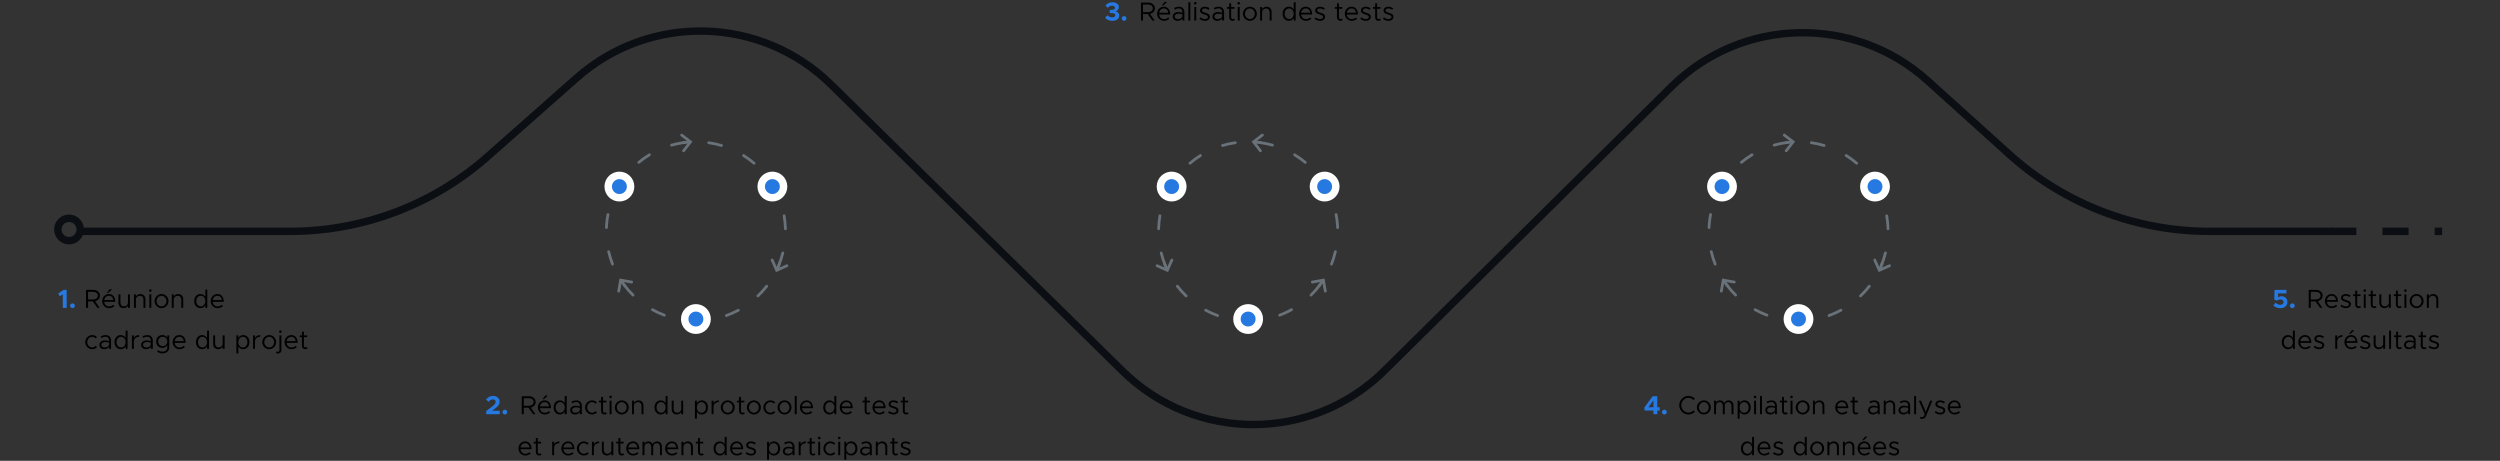 <?xml version="1.0" encoding="UTF-8"?>
<svg width="1340px" height="247px" viewBox="0 0 1340 247" version="1.1" xmlns="http://www.w3.org/2000/svg" xmlns:xlink="http://www.w3.org/1999/xlink">
    <rect x="0" y="0" width="1340" height="247" fill="#333333" stroke="none"/>
    <title>test-utilisateur</title>
    <defs>
        <rect id="path-1" x="0" y="0" width="1340" height="254"></rect>
    </defs>
    <g id="test-utilisateur" stroke="none" stroke-width="1" fill="none" fill-rule="evenodd">
        <g id="test-u" transform="translate(0, -5)">
            <g id="Structure">
                <mask id="mask-2" fill="white">
                    <use xlink:href="#path-1"></use>
                </mask>
                <g id="PROTEC"></g>
                <g id="LINE" mask="url(#mask-2)" stroke="#0B0F14" stroke-width="4">
                    <g transform="translate(31, -15)">
                        <path d="M12,144 L124.448,144 C163.466,144 201.139,129.743 230.38,103.91 L278.156,61.702 C317.5,26.945 377.024,28.528 414.464,65.329 L570.668,218.869 C609.669,257.203 672.229,257.1 711.103,218.636 L864.919,66.442 C902.607,29.151 962.849,27.756 1002.223,63.263 L1046.091,102.822 C1075.485,129.329 1113.661,144 1153.242,144 L1219,144 L1219,144" id="Line-5"></path>
                        <circle id="Oval" cx="6" cy="143" r="6"></circle>
                        <line x1="1218" y1="144" x2="1278" y2="144" id="Line-5-Copy" stroke-dasharray="14"></line>
                    </g>
                </g>
                <path d="M374,273 C453.529,273 518,208.529 518,129 C518,49.471 453.529,-15 374,-15 C294.471,-15 230,49.471 230,129 C230,208.529 294.471,273 374,273 Z" id="Oval-Copy-2" stroke="#697179" stroke-width="2" opacity="0" stroke-dasharray="12" mask="url(#mask-2)"></path>
                <g id="CYCLE-1" mask="url(#mask-2)">
                    <g transform="translate(321, 76)">
                        <g id="Group" stroke="none" stroke-width="1" fill="none" transform="translate(52, 52.5) rotate(-360) translate(-52, -52.5) translate(0, 0)">
                            <path id="Oval" d="M58.873,99.754 C59.283,99.694 59.664,99.978 59.724,100.388 C59.783,100.798 59.499,101.178 59.09,101.238 C56.756,101.578 54.389,101.75 52,101.75 L52,101.75 L51.985,101.749 L51.507,101.748 L51.507,101.748 L51.019,101.74 C50.605,101.732 50.276,101.39 50.284,100.976 C50.292,100.562 50.635,100.232 51.049,100.241 C51.364,100.247 51.679,100.25 51.995,100.25 L51.995,100.25 L52.008,100.25 L52.868,100.242 C54.601,100.211 56.321,100.086 58.023,99.87 Z M31.039,96.2 C31.214,95.825 31.66,95.663 32.036,95.838 C34.117,96.809 36.269,97.628 38.476,98.286 C38.873,98.405 39.099,98.822 38.98,99.219 C38.862,99.616 38.444,99.842 38.047,99.724 C35.769,99.045 33.549,98.2 31.401,97.197 C31.026,97.022 30.864,96.575 31.039,96.2 Z M77.233,92.956 C77.583,92.734 78.046,92.838 78.268,93.188 C78.489,93.538 78.385,94.001 78.035,94.223 C76.03,95.492 73.935,96.613 71.765,97.577 C71.386,97.745 70.943,97.574 70.775,97.196 C70.607,96.817 70.778,96.374 71.156,96.206 C73.259,95.272 75.29,94.185 77.233,92.956 Z M15.294,83.94 C15.606,83.668 16.08,83.701 16.352,84.013 C17.862,85.748 19.497,87.371 21.243,88.87 C21.557,89.139 21.593,89.613 21.323,89.927 C21.053,90.241 20.58,90.278 20.266,90.008 C18.465,88.462 16.779,86.788 15.22,84.998 C14.948,84.686 14.981,84.212 15.294,83.94 Z M91.264,79.294 C91.495,78.95 91.961,78.858 92.305,79.089 C92.649,79.32 92.74,79.786 92.509,80.13 C91.188,82.1 89.724,83.971 88.13,85.729 C87.852,86.036 87.378,86.06 87.071,85.781 C86.764,85.503 86.74,85.029 87.019,84.722 C88.563,83.018 89.983,81.204 91.264,79.294 Z M5.893,66.414 C6.289,66.292 6.709,66.514 6.831,66.91 C7.508,69.111 8.345,71.256 9.334,73.329 C9.513,73.703 9.354,74.15 8.981,74.329 C8.607,74.507 8.159,74.349 7.981,73.975 C6.96,71.836 6.096,69.623 5.397,67.351 C5.275,66.955 5.497,66.535 5.893,66.414 Z M99.313,60.548 L99.414,60.559 C99.822,60.63 100.095,61.019 100.024,61.427 C99.615,63.772 99.036,66.076 98.293,68.323 C98.163,68.716 97.739,68.93 97.345,68.799 C96.952,68.669 96.739,68.245 96.869,67.852 C97.589,65.674 98.15,63.442 98.547,61.169 C98.618,60.761 99.006,60.488 99.414,60.559 Z M4.321,46.549 L4.423,46.554 C4.834,46.603 5.128,46.976 5.08,47.387 C4.862,49.228 4.751,51.089 4.75,52.963 C4.75,53.432 4.756,53.868 4.768,54.308 C4.779,54.722 4.452,55.067 4.038,55.078 C3.624,55.089 3.28,54.763 3.268,54.349 C3.256,53.895 3.25,53.445 3.25,52.963 C3.251,51.029 3.365,49.11 3.59,47.211 C3.639,46.8 4.012,46.506 4.423,46.554 Z M98.406,40.665 C98.808,40.566 99.215,40.811 99.315,41.213 C99.885,43.507 100.288,45.847 100.519,48.22 C100.559,48.632 100.257,48.999 99.845,49.039 C99.432,49.079 99.066,48.777 99.026,48.365 C98.802,46.065 98.411,43.797 97.859,41.574 C97.76,41.172 98.004,40.765 98.406,40.665 Z M10.09,28.083 C10.302,27.728 10.762,27.611 11.118,27.823 C11.474,28.035 11.591,28.495 11.379,28.851 C11.316,28.957 11.316,28.957 11.253,29.063 C10.128,30.974 9.139,32.961 8.294,35.012 C8.136,35.395 7.698,35.578 7.315,35.42 C6.932,35.262 6.749,34.824 6.907,34.441 C7.779,32.324 8.8,30.274 9.96,28.302 C10.025,28.193 10.025,28.193 10.09,28.083 Z M89.394,22.894 C89.721,22.639 90.192,22.697 90.447,23.023 C91.802,24.759 93.039,26.584 94.149,28.49 L94.149,28.49 L94.405,28.934 C94.61,29.294 94.484,29.752 94.124,29.957 C93.764,30.161 93.306,30.035 93.101,29.675 C93.019,29.532 92.937,29.388 92.854,29.245 C91.777,27.398 90.578,25.629 89.265,23.946 C89.01,23.62 89.068,23.149 89.394,22.894 Z M23.85,13.194 C24.188,12.954 24.656,13.034 24.896,13.372 C25.135,13.71 25.055,14.178 24.717,14.418 C22.841,15.747 21.063,17.212 19.399,18.799 C19.099,19.085 18.624,19.073 18.338,18.774 C18.052,18.474 18.064,17.999 18.364,17.713 C20.081,16.076 21.915,14.565 23.85,13.194 Z M73.986,10.314 C74.182,9.949 74.637,9.811 75.002,10.007 C77.093,11.128 79.099,12.401 81.005,13.814 C81.338,14.061 81.408,14.53 81.161,14.863 C80.914,15.196 80.445,15.266 80.112,15.019 C78.265,13.649 76.32,12.416 74.293,11.329 C73.928,11.133 73.791,10.679 73.986,10.314 Z M42.38,5.199 C42.786,5.118 43.182,5.381 43.263,5.787 C43.344,6.193 43.081,6.589 42.675,6.67 C40.413,7.123 38.196,7.74 36.036,8.515 C35.646,8.655 35.217,8.452 35.077,8.062 C34.937,7.672 35.139,7.243 35.529,7.103 C37.758,6.303 40.046,5.666 42.38,5.199 Z M55.598,4.381 C57.977,4.554 60.326,4.9 62.632,5.413 C63.036,5.503 63.291,5.904 63.201,6.308 C63.111,6.712 62.711,6.967 62.306,6.877 C60.072,6.38 57.795,6.045 55.489,5.877 C55.076,5.847 54.765,5.487 54.796,5.074 C54.826,4.661 55.185,4.351 55.598,4.381 Z" transform="translate(52, 53) rotate(4) translate(-52, -53) " fill="#697179" fill-rule="nonzero"></path>
                            <path d="M40.804,6.712 L43.866,1.491 L49,4.516 M43.876,1.516 L44.876,5.116" id="Combined-Shape-Copy" stroke="#697179" stroke-width="1.5" stroke-linecap="round" transform="translate(44.915, 5.592) scale(1, -1) rotate(112) translate(-44.915, -5.592) "></path>
                            <path d="M10,83.721 L13,78.524 L18.196,81.524 M13,78.524 L14.072,82.124" id="Combined-Shape" stroke="#697179" stroke-width="1.5" stroke-linecap="round" transform="translate(14.098, 82.623) rotate(-20) translate(-14.098, -82.623) "></path>
                            <path d="M92.728,71.196 L95.728,66 L100.924,69 M95.8,66 L96.8,69.6" id="Combined-Shape-Copy" stroke="#697179" stroke-width="1.5" stroke-linecap="round" transform="translate(96.8, 70) scale(1, -1) rotate(-6) translate(-96.8, -70) "></path>
                            <polygon id="Star" stroke="#979797" fill="#D8D8D8" opacity="0" transform="translate(52, 53) rotate(-180) translate(-52, -53) " points="52 77 35.583 98.105 36.573 71.385 10.431 77 28.365 57.168 4.729 44.665 31.215 41 21.146 16.23 43.792 30.447 52 5 60.208 30.447 82.854 16.23 72.785 41 99.271 44.665 75.635 57.168 93.569 77 67.427 71.385 68.417 98.105"></polygon>
                        </g>
                        <circle id="Oval" stroke="#FFFFFF" stroke-width="4" fill="#2779E2" cx="11" cy="29" r="6"></circle>
                        <circle id="Oval-Copy" stroke="#FFFFFF" stroke-width="4" fill="#2779E2" cx="93" cy="29" r="6"></circle>
                        <circle id="Oval-Copy-3" stroke="#FFFFFF" stroke-width="4" fill="#2779E2" cx="52" cy="100" r="6"></circle>
                    </g>
                </g>
                <path d="M669,273 C748.529,273 813,208.529 813,129 C813,49.471 748.529,-15 669,-15 C589.471,-15 525,49.471 525,129 C525,208.529 589.471,273 669,273 Z" id="Oval-Copy-2" stroke="#697179" stroke-width="2" opacity="0" stroke-dasharray="12" mask="url(#mask-2)"></path>
                <g id="CYCLE-2" mask="url(#mask-2)">
                    <g transform="translate(669, 128.5) scale(-1, 1) translate(-669, -128.5) translate(617, 76)">
                        <g id="Group" stroke="none" stroke-width="1" fill="none" transform="translate(52, 52.5) rotate(-360) translate(-52, -52.5) ">
                            <path id="Oval" d="M58.873,99.754 C59.283,99.694 59.664,99.978 59.724,100.388 C59.783,100.798 59.499,101.178 59.09,101.238 C56.756,101.578 54.389,101.75 52,101.75 L52,101.75 L51.985,101.749 L51.507,101.748 L51.507,101.748 L51.019,101.74 C50.605,101.732 50.276,101.39 50.284,100.976 C50.292,100.562 50.635,100.232 51.049,100.241 C51.364,100.247 51.679,100.25 51.995,100.25 L51.995,100.25 L52.008,100.25 L52.868,100.242 C54.601,100.211 56.321,100.086 58.023,99.87 Z M31.039,96.2 C31.214,95.825 31.66,95.663 32.036,95.838 C34.117,96.809 36.269,97.628 38.476,98.286 C38.873,98.405 39.099,98.822 38.98,99.219 C38.862,99.616 38.444,99.842 38.047,99.724 C35.769,99.045 33.549,98.2 31.401,97.197 C31.026,97.022 30.864,96.575 31.039,96.2 Z M77.233,92.956 C77.583,92.734 78.046,92.838 78.268,93.188 C78.489,93.538 78.385,94.001 78.035,94.223 C76.03,95.492 73.935,96.613 71.765,97.577 C71.386,97.745 70.943,97.574 70.775,97.196 C70.607,96.817 70.778,96.374 71.156,96.206 C73.259,95.272 75.29,94.185 77.233,92.956 Z M15.294,83.94 C15.606,83.668 16.08,83.701 16.352,84.013 C17.862,85.748 19.497,87.371 21.243,88.87 C21.557,89.139 21.593,89.613 21.323,89.927 C21.053,90.241 20.58,90.278 20.266,90.008 C18.465,88.462 16.779,86.788 15.22,84.998 C14.948,84.686 14.981,84.212 15.294,83.94 Z M91.264,79.294 C91.495,78.95 91.961,78.858 92.305,79.089 C92.649,79.32 92.74,79.786 92.509,80.13 C91.188,82.1 89.724,83.971 88.13,85.729 C87.852,86.036 87.378,86.06 87.071,85.781 C86.764,85.503 86.74,85.029 87.019,84.722 C88.563,83.018 89.983,81.204 91.264,79.294 Z M5.893,66.414 C6.289,66.292 6.709,66.514 6.831,66.91 C7.508,69.111 8.345,71.256 9.334,73.329 C9.513,73.703 9.354,74.15 8.981,74.329 C8.607,74.507 8.159,74.349 7.981,73.975 C6.96,71.836 6.096,69.623 5.397,67.351 C5.275,66.955 5.497,66.535 5.893,66.414 Z M99.313,60.548 L99.414,60.559 C99.822,60.63 100.095,61.019 100.024,61.427 C99.615,63.772 99.036,66.076 98.293,68.323 C98.163,68.716 97.739,68.93 97.345,68.799 C96.952,68.669 96.739,68.245 96.869,67.852 C97.589,65.674 98.15,63.442 98.547,61.169 C98.618,60.761 99.006,60.488 99.414,60.559 Z M4.321,46.549 L4.423,46.554 C4.834,46.603 5.128,46.976 5.08,47.387 C4.862,49.228 4.751,51.089 4.75,52.963 C4.75,53.432 4.756,53.868 4.768,54.308 C4.779,54.722 4.452,55.067 4.038,55.078 C3.624,55.089 3.28,54.763 3.268,54.349 C3.256,53.895 3.25,53.445 3.25,52.963 C3.251,51.029 3.365,49.11 3.59,47.211 C3.639,46.8 4.012,46.506 4.423,46.554 Z M98.406,40.665 C98.808,40.566 99.215,40.811 99.315,41.213 C99.885,43.507 100.288,45.847 100.519,48.22 C100.559,48.632 100.257,48.999 99.845,49.039 C99.432,49.079 99.066,48.777 99.026,48.365 C98.802,46.065 98.411,43.797 97.859,41.574 C97.76,41.172 98.004,40.765 98.406,40.665 Z M10.09,28.083 C10.302,27.728 10.762,27.611 11.118,27.823 C11.474,28.035 11.591,28.495 11.379,28.851 C11.316,28.957 11.316,28.957 11.253,29.063 C10.128,30.974 9.139,32.961 8.294,35.012 C8.136,35.395 7.698,35.578 7.315,35.42 C6.932,35.262 6.749,34.824 6.907,34.441 C7.779,32.324 8.8,30.274 9.96,28.302 C10.025,28.193 10.025,28.193 10.09,28.083 Z M89.394,22.894 C89.721,22.639 90.192,22.697 90.447,23.023 C91.802,24.759 93.039,26.584 94.149,28.49 L94.149,28.49 L94.405,28.934 C94.61,29.294 94.484,29.752 94.124,29.957 C93.764,30.161 93.306,30.035 93.101,29.675 C93.019,29.532 92.937,29.388 92.854,29.245 C91.777,27.398 90.578,25.629 89.265,23.946 C89.01,23.62 89.068,23.149 89.394,22.894 Z M23.85,13.194 C24.188,12.954 24.656,13.034 24.896,13.372 C25.135,13.71 25.055,14.178 24.717,14.418 C22.841,15.747 21.063,17.212 19.399,18.799 C19.099,19.085 18.624,19.073 18.338,18.774 C18.052,18.474 18.064,17.999 18.364,17.713 C20.081,16.076 21.915,14.565 23.85,13.194 Z M73.986,10.314 C74.182,9.949 74.637,9.811 75.002,10.007 C77.093,11.128 79.099,12.401 81.005,13.814 C81.338,14.061 81.408,14.53 81.161,14.863 C80.914,15.196 80.445,15.266 80.112,15.019 C78.265,13.649 76.32,12.416 74.293,11.329 C73.928,11.133 73.791,10.679 73.986,10.314 Z M42.38,5.199 C42.786,5.118 43.182,5.381 43.263,5.787 C43.344,6.193 43.081,6.589 42.675,6.67 C40.413,7.123 38.196,7.74 36.036,8.515 C35.646,8.655 35.217,8.452 35.077,8.062 C34.937,7.672 35.139,7.243 35.529,7.103 C37.758,6.303 40.046,5.666 42.38,5.199 Z M55.598,4.381 C57.977,4.554 60.326,4.9 62.632,5.413 C63.036,5.503 63.291,5.904 63.201,6.308 C63.111,6.712 62.711,6.967 62.306,6.877 C60.072,6.38 57.795,6.045 55.489,5.877 C55.076,5.847 54.765,5.487 54.796,5.074 C54.826,4.661 55.185,4.351 55.598,4.381 Z" transform="translate(52, 53) rotate(4) translate(-52, -53) " fill="#697179" fill-rule="nonzero"></path>
                            <path d="M40.804,6.712 L43.866,1.491 L49,4.516 M43.876,1.516 L44.876,5.116" id="Combined-Shape-Copy" stroke="#697179" stroke-width="1.5" stroke-linecap="round" transform="translate(44.915, 5.592) scale(1, -1) rotate(112) translate(-44.915, -5.592) "></path>
                            <path d="M10,83.721 L13,78.524 L18.196,81.524 M13,78.524 L14.072,82.124" id="Combined-Shape" stroke="#697179" stroke-width="1.5" stroke-linecap="round" transform="translate(14.098, 82.623) rotate(-20) translate(-14.098, -82.623) "></path>
                            <path d="M92.728,71.196 L95.728,66 L100.924,69 M95.8,66 L96.8,69.6" id="Combined-Shape-Copy" stroke="#697179" stroke-width="1.5" stroke-linecap="round" transform="translate(96.8, 70) scale(1, -1) rotate(-6) translate(-96.8, -70) "></path>
                            <polygon id="Star" stroke="#979797" fill="#D8D8D8" opacity="0" transform="translate(52, 53) rotate(-180) translate(-52, -53) " points="52 77 35.583 98.105 36.573 71.385 10.431 77 28.365 57.168 4.729 44.665 31.215 41 21.146 16.23 43.792 30.447 52 5 60.208 30.447 82.854 16.23 72.785 41 99.271 44.665 75.635 57.168 93.569 77 67.427 71.385 68.417 98.105"></polygon>
                        </g>
                        <circle id="Oval" stroke="#FFFFFF" stroke-width="4" fill="#2779E2" cx="11" cy="29" r="6"></circle>
                        <circle id="Oval-Copy" stroke="#FFFFFF" stroke-width="4" fill="#2779E2" cx="93" cy="29" r="6"></circle>
                        <circle id="Oval-Copy-3" stroke="#FFFFFF" stroke-width="4" fill="#2779E2" cx="52" cy="100" r="6"></circle>
                    </g>
                </g>
                <path d="M965,273 C1044.529,273 1109,208.529 1109,129 C1109,49.471 1044.529,-15 965,-15 C885.471,-15 821,49.471 821,129 C821,208.529 885.471,273 965,273 Z" id="Oval-Copy-2" stroke="#697179" stroke-width="2" opacity="0" stroke-dasharray="12" mask="url(#mask-2)"></path>
                <g id="CYCLE-3" mask="url(#mask-2)">
                    <g transform="translate(912, 76)">
                        <g id="Group" stroke="none" stroke-width="1" fill="none" transform="translate(52, 52.5) rotate(-360) translate(-52, -52.5) ">
                            <path id="Oval" d="M58.873,99.754 C59.283,99.694 59.664,99.978 59.724,100.388 C59.783,100.798 59.499,101.178 59.09,101.238 C56.756,101.578 54.389,101.75 52,101.75 L52,101.75 L51.985,101.749 L51.507,101.748 L51.507,101.748 L51.019,101.74 C50.605,101.732 50.276,101.39 50.284,100.976 C50.292,100.562 50.635,100.232 51.049,100.241 C51.364,100.247 51.679,100.25 51.995,100.25 L51.995,100.25 L52.008,100.25 L52.868,100.242 C54.601,100.211 56.321,100.086 58.023,99.87 Z M31.039,96.2 C31.214,95.825 31.66,95.663 32.036,95.838 C34.117,96.809 36.269,97.628 38.476,98.286 C38.873,98.405 39.099,98.822 38.98,99.219 C38.862,99.616 38.444,99.842 38.047,99.724 C35.769,99.045 33.549,98.2 31.401,97.197 C31.026,97.022 30.864,96.575 31.039,96.2 Z M77.233,92.956 C77.583,92.734 78.046,92.838 78.268,93.188 C78.489,93.538 78.385,94.001 78.035,94.223 C76.03,95.492 73.935,96.613 71.765,97.577 C71.386,97.745 70.943,97.574 70.775,97.196 C70.607,96.817 70.778,96.374 71.156,96.206 C73.259,95.272 75.29,94.185 77.233,92.956 Z M15.294,83.94 C15.606,83.668 16.08,83.701 16.352,84.013 C17.862,85.748 19.497,87.371 21.243,88.87 C21.557,89.139 21.593,89.613 21.323,89.927 C21.053,90.241 20.58,90.278 20.266,90.008 C18.465,88.462 16.779,86.788 15.22,84.998 C14.948,84.686 14.981,84.212 15.294,83.94 Z M91.264,79.294 C91.495,78.95 91.961,78.858 92.305,79.089 C92.649,79.32 92.74,79.786 92.509,80.13 C91.188,82.1 89.724,83.971 88.13,85.729 C87.852,86.036 87.378,86.06 87.071,85.781 C86.764,85.503 86.74,85.029 87.019,84.722 C88.563,83.018 89.983,81.204 91.264,79.294 Z M5.893,66.414 C6.289,66.292 6.709,66.514 6.831,66.91 C7.508,69.111 8.345,71.256 9.334,73.329 C9.513,73.703 9.354,74.15 8.981,74.329 C8.607,74.507 8.159,74.349 7.981,73.975 C6.96,71.836 6.096,69.623 5.397,67.351 C5.275,66.955 5.497,66.535 5.893,66.414 Z M99.313,60.548 L99.414,60.559 C99.822,60.63 100.095,61.019 100.024,61.427 C99.615,63.772 99.036,66.076 98.293,68.323 C98.163,68.716 97.739,68.93 97.345,68.799 C96.952,68.669 96.739,68.245 96.869,67.852 C97.589,65.674 98.15,63.442 98.547,61.169 C98.618,60.761 99.006,60.488 99.414,60.559 Z M4.321,46.549 L4.423,46.554 C4.834,46.603 5.128,46.976 5.08,47.387 C4.862,49.228 4.751,51.089 4.75,52.963 C4.75,53.432 4.756,53.868 4.768,54.308 C4.779,54.722 4.452,55.067 4.038,55.078 C3.624,55.089 3.28,54.763 3.268,54.349 C3.256,53.895 3.25,53.445 3.25,52.963 C3.251,51.029 3.365,49.11 3.59,47.211 C3.639,46.8 4.012,46.506 4.423,46.554 Z M98.406,40.665 C98.808,40.566 99.215,40.811 99.315,41.213 C99.885,43.507 100.288,45.847 100.519,48.22 C100.559,48.632 100.257,48.999 99.845,49.039 C99.432,49.079 99.066,48.777 99.026,48.365 C98.802,46.065 98.411,43.797 97.859,41.574 C97.76,41.172 98.004,40.765 98.406,40.665 Z M10.09,28.083 C10.302,27.728 10.762,27.611 11.118,27.823 C11.474,28.035 11.591,28.495 11.379,28.851 C11.316,28.957 11.316,28.957 11.253,29.063 C10.128,30.974 9.139,32.961 8.294,35.012 C8.136,35.395 7.698,35.578 7.315,35.42 C6.932,35.262 6.749,34.824 6.907,34.441 C7.779,32.324 8.8,30.274 9.96,28.302 C10.025,28.193 10.025,28.193 10.09,28.083 Z M89.394,22.894 C89.721,22.639 90.192,22.697 90.447,23.023 C91.802,24.759 93.039,26.584 94.149,28.49 L94.149,28.49 L94.405,28.934 C94.61,29.294 94.484,29.752 94.124,29.957 C93.764,30.161 93.306,30.035 93.101,29.675 C93.019,29.532 92.937,29.388 92.854,29.245 C91.777,27.398 90.578,25.629 89.265,23.946 C89.01,23.62 89.068,23.149 89.394,22.894 Z M23.85,13.194 C24.188,12.954 24.656,13.034 24.896,13.372 C25.135,13.71 25.055,14.178 24.717,14.418 C22.841,15.747 21.063,17.212 19.399,18.799 C19.099,19.085 18.624,19.073 18.338,18.774 C18.052,18.474 18.064,17.999 18.364,17.713 C20.081,16.076 21.915,14.565 23.85,13.194 Z M73.986,10.314 C74.182,9.949 74.637,9.811 75.002,10.007 C77.093,11.128 79.099,12.401 81.005,13.814 C81.338,14.061 81.408,14.53 81.161,14.863 C80.914,15.196 80.445,15.266 80.112,15.019 C78.265,13.649 76.32,12.416 74.293,11.329 C73.928,11.133 73.791,10.679 73.986,10.314 Z M42.38,5.199 C42.786,5.118 43.182,5.381 43.263,5.787 C43.344,6.193 43.081,6.589 42.675,6.67 C40.413,7.123 38.196,7.74 36.036,8.515 C35.646,8.655 35.217,8.452 35.077,8.062 C34.937,7.672 35.139,7.243 35.529,7.103 C37.758,6.303 40.046,5.666 42.38,5.199 Z M55.598,4.381 C57.977,4.554 60.326,4.9 62.632,5.413 C63.036,5.503 63.291,5.904 63.201,6.308 C63.111,6.712 62.711,6.967 62.306,6.877 C60.072,6.38 57.795,6.045 55.489,5.877 C55.076,5.847 54.765,5.487 54.796,5.074 C54.826,4.661 55.185,4.351 55.598,4.381 Z" transform="translate(52, 53) rotate(4) translate(-52, -53) " fill="#697179" fill-rule="nonzero"></path>
                            <path d="M40.804,6.712 L43.866,1.491 L49,4.516 M43.876,1.516 L44.876,5.116" id="Combined-Shape-Copy" stroke="#697179" stroke-width="1.5" stroke-linecap="round" transform="translate(44.915, 5.592) scale(1, -1) rotate(112) translate(-44.915, -5.592) "></path>
                            <path d="M10,83.721 L13,78.524 L18.196,81.524 M13,78.524 L14.072,82.124" id="Combined-Shape" stroke="#697179" stroke-width="1.5" stroke-linecap="round" transform="translate(14.098, 82.623) rotate(-20) translate(-14.098, -82.623) "></path>
                            <path d="M92.728,71.196 L95.728,66 L100.924,69 M95.8,66 L96.8,69.6" id="Combined-Shape-Copy" stroke="#697179" stroke-width="1.5" stroke-linecap="round" transform="translate(96.8, 70) scale(1, -1) rotate(-6) translate(-96.8, -70) "></path>
                            <polygon id="Star" stroke="#979797" fill="#D8D8D8" opacity="0" transform="translate(52, 53) rotate(-180) translate(-52, -53) " points="52 77 35.583 98.105 36.573 71.385 10.431 77 28.365 57.168 4.729 44.665 31.215 41 21.146 16.23 43.792 30.447 52 5 60.208 30.447 82.854 16.23 72.785 41 99.271 44.665 75.635 57.168 93.569 77 67.427 71.385 68.417 98.105"></polygon>
                        </g>
                        <circle id="Oval" stroke="#FFFFFF" stroke-width="4" fill="#2779E2" cx="11" cy="29" r="6"></circle>
                        <circle id="Oval-Copy" stroke="#FFFFFF" stroke-width="4" fill="#2779E2" cx="93" cy="29" r="6"></circle>
                        <circle id="Oval-Copy-3" stroke="#FFFFFF" stroke-width="4" fill="#2779E2" cx="52" cy="100" r="6"></circle>
                    </g>
                </g>
            </g>
            <g id="LEFT" transform="translate(31.196, 159.92)" fill-rule="nonzero">
                <g id="Group-11">
                    <g id="1." transform="translate(0, 0.462)" fill="#2779E2">
                        <polygon id="Path" points="2.464 9.618 4.536 9.618 4.536 0 2.884 0 0 1.932 0.826 3.388 2.464 2.366"></polygon>
                        <path d="M7.672,9.786 C8.358,9.786 8.918,9.198 8.918,8.484 C8.918,7.826 8.358,7.238 7.672,7.238 C6.944,7.238 6.37,7.826 6.37,8.484 C6.37,9.198 6.944,9.786 7.672,9.786 Z" id="Path"></path>
                    </g>
                    <g id="Réunion-de-cadrage-d" transform="translate(14.476, 0)" fill="#000000">
                        <path d="M7.882,3.542 C7.882,1.736 6.328,0.462 4.34,0.462 L0.434,0.462 L0.434,10.08 L1.526,10.08 L1.526,6.622 L4.074,6.622 L6.51,10.08 L7.756,10.08 L5.264,6.524 C6.79,6.202 7.882,5.054 7.882,3.542 Z M1.526,1.498 L4.144,1.498 C5.712,1.498 6.776,2.254 6.776,3.542 C6.776,4.83 5.712,5.586 4.144,5.586 L1.526,5.586 L1.526,1.498 Z" id="Shape"></path>
                        <path d="M14.35,0.252 L13.244,0 L11.55,2.016 L12.362,2.016 L14.35,0.252 Z M12.754,9.31 C11.326,9.31 10.332,8.274 10.178,6.86 L16.1,6.86 C16.1,4.326 14.854,2.674 12.67,2.674 C10.724,2.674 9.1,4.284 9.1,6.44 C9.1,8.666 10.836,10.248 12.768,10.248 C13.776,10.248 15.05,9.814 15.68,9.128 L15.036,8.442 C14.588,8.932 13.608,9.31 12.754,9.31 Z M12.712,3.612 C14.154,3.612 14.924,4.62 15.064,5.922 L10.192,5.922 C10.388,4.522 11.424,3.612 12.712,3.612 Z" id="Shape"></path>
                        <path d="M22.918,2.842 L22.918,7.448 C22.918,8.456 21.896,9.31 20.678,9.31 C19.614,9.31 18.872,8.484 18.872,7.308 L18.872,2.842 L17.822,2.842 L17.822,7.448 C17.822,9.086 18.942,10.248 20.538,10.248 C21.56,10.248 22.498,9.688 22.918,8.918 L22.918,10.08 L23.968,10.08 L23.968,2.842 L22.918,2.842 Z" id="Path"></path>
                        <path d="M29.554,2.674 C28.532,2.674 27.594,3.234 27.174,4.004 L27.174,2.842 L26.124,2.842 L26.124,10.08 L27.174,10.08 L27.174,5.474 C27.174,4.466 28.196,3.612 29.414,3.612 C30.478,3.612 31.22,4.438 31.22,5.614 L31.22,10.08 L32.27,10.08 L32.27,5.474 C32.27,3.836 31.15,2.674 29.554,2.674 Z" id="Path"></path>
                        <path d="M34.916,1.526 C35.294,1.526 35.602,1.204 35.602,0.826 C35.602,0.462 35.294,0.14 34.916,0.14 C34.524,0.14 34.216,0.462 34.216,0.826 C34.216,1.204 34.524,1.526 34.916,1.526 Z M34.384,10.08 L35.434,10.08 L35.434,2.842 L34.384,2.842 L34.384,10.08 Z" id="Shape"></path>
                        <path d="M40.908,10.248 C42.938,10.248 44.646,8.512 44.646,6.454 C44.646,4.396 42.938,2.674 40.908,2.674 C38.878,2.674 37.156,4.396 37.156,6.454 C37.156,8.512 38.878,10.248 40.908,10.248 Z M40.908,9.31 C39.466,9.31 38.262,8.008 38.262,6.454 C38.262,4.914 39.466,3.612 40.908,3.612 C42.336,3.612 43.54,4.914 43.54,6.454 C43.54,8.008 42.336,9.31 40.908,9.31 Z" id="Shape"></path>
                        <path d="M49.826,2.674 C48.804,2.674 47.866,3.234 47.446,4.004 L47.446,2.842 L46.396,2.842 L46.396,10.08 L47.446,10.08 L47.446,5.474 C47.446,4.466 48.468,3.612 49.686,3.612 C50.75,3.612 51.492,4.438 51.492,5.614 L51.492,10.08 L52.542,10.08 L52.542,5.474 C52.542,3.836 51.422,2.674 49.826,2.674 Z" id="Path"></path>
                        <path d="M64.386,0.294 L64.386,4.2 C63.84,3.248 62.916,2.674 61.754,2.674 C59.85,2.674 58.422,4.242 58.422,6.454 C58.422,8.68 59.85,10.248 61.754,10.248 C62.916,10.248 63.84,9.674 64.386,8.722 L64.386,10.08 L65.436,10.08 L65.436,0.294 L64.386,0.294 Z M61.95,9.31 C60.536,9.31 59.528,8.12 59.528,6.454 C59.528,4.788 60.536,3.612 61.95,3.612 C63.378,3.612 64.386,4.788 64.386,6.454 C64.386,8.12 63.378,9.31 61.95,9.31 Z" id="Shape"></path>
                        <path d="M70.924,9.31 C69.496,9.31 68.502,8.274 68.348,6.86 L74.27,6.86 C74.27,4.326 73.024,2.674 70.84,2.674 C68.894,2.674 67.27,4.284 67.27,6.44 C67.27,8.666 69.006,10.248 70.938,10.248 C71.946,10.248 73.22,9.814 73.85,9.128 L73.206,8.442 C72.758,8.932 71.778,9.31 70.924,9.31 Z M70.882,3.612 C72.324,3.612 73.094,4.62 73.234,5.922 L68.362,5.922 C68.558,4.522 69.594,3.612 70.882,3.612 Z" id="Shape"></path>
                        <path d="M3.752,32.248 C4.76,32.248 5.684,31.828 6.37,31.142 L5.642,30.428 C5.152,30.974 4.48,31.31 3.752,31.31 C2.31,31.31 1.106,30.008 1.106,28.454 C1.106,26.914 2.31,25.612 3.752,25.612 C4.466,25.612 5.124,25.934 5.6,26.452 L6.328,25.738 C5.642,25.08 4.732,24.674 3.752,24.674 C1.722,24.674 0,26.396 0,28.454 C0,30.512 1.722,32.248 3.752,32.248 Z" id="Path"></path>
                        <path d="M10.92,24.674 C10.22,24.674 9.352,24.856 8.316,25.374 L8.736,26.228 C9.394,25.892 10.122,25.57 10.85,25.57 C12.418,25.57 12.81,26.69 12.81,27.67 L12.81,27.936 C12.068,27.698 11.242,27.53 10.458,27.53 C8.904,27.53 7.616,28.496 7.616,29.938 C7.616,31.366 8.736,32.248 10.262,32.248 C11.214,32.248 12.292,31.8 12.81,30.946 L12.81,32.08 L13.86,32.08 L13.86,27.67 C13.86,25.92 12.894,24.674 10.92,24.674 Z M10.444,31.324 C9.422,31.324 8.638,30.792 8.638,29.896 C8.638,29.028 9.548,28.412 10.626,28.412 C11.41,28.412 12.152,28.524 12.81,28.706 L12.81,29.812 C12.53,30.834 11.396,31.324 10.444,31.324 Z" id="Shape"></path>
                        <path d="M21.658,22.294 L21.658,26.2 C21.112,25.248 20.188,24.674 19.026,24.674 C17.122,24.674 15.694,26.242 15.694,28.454 C15.694,30.68 17.122,32.248 19.026,32.248 C20.188,32.248 21.112,31.674 21.658,30.722 L21.658,32.08 L22.708,32.08 L22.708,22.294 L21.658,22.294 Z M19.222,31.31 C17.808,31.31 16.8,30.12 16.8,28.454 C16.8,26.788 17.808,25.612 19.222,25.612 C20.65,25.612 21.658,26.788 21.658,28.454 C21.658,30.12 20.65,31.31 19.222,31.31 Z" id="Shape"></path>
                        <path d="M26.082,26.256 L26.082,24.842 L25.032,24.842 L25.032,32.08 L26.082,32.08 L26.082,28.034 C26.082,26.62 27.244,25.612 28.882,25.612 L28.882,24.674 C27.552,24.674 26.516,25.29 26.082,26.256 Z" id="Path"></path>
                        <path d="M33.278,24.674 C32.578,24.674 31.71,24.856 30.674,25.374 L31.094,26.228 C31.752,25.892 32.48,25.57 33.208,25.57 C34.776,25.57 35.168,26.69 35.168,27.67 L35.168,27.936 C34.426,27.698 33.6,27.53 32.816,27.53 C31.262,27.53 29.974,28.496 29.974,29.938 C29.974,31.366 31.094,32.248 32.62,32.248 C33.572,32.248 34.65,31.8 35.168,30.946 L35.168,32.08 L36.218,32.08 L36.218,27.67 C36.218,25.92 35.252,24.674 33.278,24.674 Z M32.802,31.324 C31.78,31.324 30.996,30.792 30.996,29.896 C30.996,29.028 31.906,28.412 32.984,28.412 C33.768,28.412 34.51,28.524 35.168,28.706 L35.168,29.812 C34.888,30.834 33.754,31.324 32.802,31.324 Z" id="Shape"></path>
                        <path d="M43.988,24.842 L43.988,26.088 C43.428,25.206 42.504,24.674 41.356,24.674 C39.41,24.674 38.024,26.088 38.024,28.104 C38.024,30.12 39.41,31.548 41.356,31.548 C42.504,31.548 43.428,31.016 43.988,30.134 L43.988,31.31 C43.988,32.724 43.008,33.55 41.342,33.55 C40.446,33.55 39.578,33.228 39.018,32.696 L38.556,33.522 C39.214,34.082 40.306,34.488 41.482,34.488 C43.568,34.488 45.038,33.172 45.038,31.31 L45.038,24.842 L43.988,24.842 Z M41.552,30.61 C40.138,30.61 39.13,29.574 39.13,28.104 C39.13,26.648 40.138,25.612 41.552,25.612 C42.98,25.612 43.988,26.648 43.988,28.104 C43.988,29.574 42.98,30.61 41.552,30.61 Z" id="Shape"></path>
                        <path d="M50.526,31.31 C49.098,31.31 48.104,30.274 47.95,28.86 L53.872,28.86 C53.872,26.326 52.626,24.674 50.442,24.674 C48.496,24.674 46.872,26.284 46.872,28.44 C46.872,30.666 48.608,32.248 50.54,32.248 C51.548,32.248 52.822,31.814 53.452,31.128 L52.808,30.442 C52.36,30.932 51.38,31.31 50.526,31.31 Z M50.484,25.612 C51.926,25.612 52.696,26.62 52.836,27.922 L47.964,27.922 C48.16,26.522 49.196,25.612 50.484,25.612 Z" id="Shape"></path>
                        <path d="M65.31,22.294 L65.31,26.2 C64.764,25.248 63.84,24.674 62.678,24.674 C60.774,24.674 59.346,26.242 59.346,28.454 C59.346,30.68 60.774,32.248 62.678,32.248 C63.84,32.248 64.764,31.674 65.31,30.722 L65.31,32.08 L66.36,32.08 L66.36,22.294 L65.31,22.294 Z M62.874,31.31 C61.46,31.31 60.452,30.12 60.452,28.454 C60.452,26.788 61.46,25.612 62.874,25.612 C64.302,25.612 65.31,26.788 65.31,28.454 C65.31,30.12 64.302,31.31 62.874,31.31 Z" id="Shape"></path>
                        <path d="M73.682,24.842 L73.682,29.448 C73.682,30.456 72.66,31.31 71.442,31.31 C70.378,31.31 69.636,30.484 69.636,29.308 L69.636,24.842 L68.586,24.842 L68.586,29.448 C68.586,31.086 69.706,32.248 71.302,32.248 C72.324,32.248 73.262,31.688 73.682,30.918 L73.682,32.08 L74.732,32.08 L74.732,24.842 L73.682,24.842 Z" id="Path"></path>
                        <path d="M84.714,24.674 C83.552,24.674 82.628,25.248 82.082,26.2 L82.082,24.842 L81.032,24.842 L81.032,34.488 L82.082,34.488 L82.082,30.722 C82.628,31.674 83.552,32.248 84.714,32.248 C86.618,32.248 88.046,30.68 88.046,28.454 C88.046,26.242 86.618,24.674 84.714,24.674 Z M84.518,31.31 C83.09,31.31 82.082,30.12 82.082,28.454 C82.082,26.788 83.09,25.612 84.518,25.612 C85.932,25.612 86.94,26.788 86.94,28.454 C86.94,30.12 85.932,31.31 84.518,31.31 Z" id="Shape"></path>
                        <path d="M91.014,26.256 L91.014,24.842 L89.964,24.842 L89.964,32.08 L91.014,32.08 L91.014,28.034 C91.014,26.62 92.176,25.612 93.814,25.612 L93.814,24.674 C92.484,24.674 91.448,25.29 91.014,26.256 Z" id="Path"></path>
                        <path d="M98.63,32.248 C100.66,32.248 102.368,30.512 102.368,28.454 C102.368,26.396 100.66,24.674 98.63,24.674 C96.6,24.674 94.878,26.396 94.878,28.454 C94.878,30.512 96.6,32.248 98.63,32.248 Z M98.63,31.31 C97.188,31.31 95.984,30.008 95.984,28.454 C95.984,26.914 97.188,25.612 98.63,25.612 C100.058,25.612 101.262,26.914 101.262,28.454 C101.262,30.008 100.058,31.31 98.63,31.31 Z" id="Shape"></path>
                        <path d="M104.622,23.526 C105,23.526 105.308,23.204 105.308,22.826 C105.308,22.462 105,22.14 104.622,22.14 C104.23,22.14 103.922,22.462 103.922,22.826 C103.922,23.204 104.23,23.526 104.622,23.526 Z M103.376,34.572 C104.412,34.572 105.14,33.802 105.14,32.724 L105.14,24.842 L104.09,24.842 L104.09,32.724 C104.09,33.256 103.768,33.634 103.306,33.634 C103.012,33.634 102.634,33.564 102.41,33.48 L102.242,34.348 C102.522,34.474 102.984,34.572 103.376,34.572 Z" id="Shape"></path>
                        <path d="M110.516,31.31 C109.088,31.31 108.094,30.274 107.94,28.86 L113.862,28.86 C113.862,26.326 112.616,24.674 110.432,24.674 C108.486,24.674 106.862,26.284 106.862,28.44 C106.862,30.666 108.598,32.248 110.53,32.248 C111.538,32.248 112.812,31.814 113.442,31.128 L112.798,30.442 C112.35,30.932 111.37,31.31 110.516,31.31 Z M110.474,25.612 C111.916,25.612 112.686,26.62 112.826,27.922 L107.954,27.922 C108.15,26.522 109.186,25.612 110.474,25.612 Z" id="Shape"></path>
                        <path d="M118.762,31.016 C118.608,31.184 118.328,31.31 118.006,31.31 C117.586,31.31 117.222,30.932 117.222,30.4 L117.222,25.78 L119,25.78 L119,24.842 L117.222,24.842 L117.222,22.854 L116.172,22.854 L116.172,24.842 L115.038,24.842 L115.038,25.78 L116.172,25.78 L116.172,30.4 C116.172,31.478 116.9,32.248 117.936,32.248 C118.426,32.248 118.902,32.08 119.28,31.786 L118.762,31.016 Z" id="Path"></path>
                    </g>
                </g>
            </g>
            <g id="TOP" transform="translate(592.364, 5.92)" fill-rule="nonzero">
                <g id="Group-4">
                    <g id="3." transform="translate(0, 0.294)" fill="#2779E2">
                        <path d="M3.864,9.968 C6.104,9.968 7.574,8.764 7.574,7.098 C7.574,5.824 6.608,5.082 5.558,4.844 C6.608,4.536 7.364,3.738 7.364,2.632 C7.364,1.106 6.006,0 3.836,0 C2.128,0 0.98,0.742 0.182,1.708 L1.372,2.968 C2.016,2.296 2.73,1.848 3.64,1.848 C4.592,1.848 5.25,2.296 5.25,2.996 C5.25,3.682 4.62,4.074 3.57,4.074 L2.464,4.06 L2.464,5.824 L3.57,5.824 C4.872,5.81 5.446,6.188 5.446,6.93 C5.446,7.616 4.83,8.106 3.766,8.106 C2.8,8.106 1.89,7.7 1.218,6.972 L0,8.344 C0.812,9.282 2.128,9.968 3.864,9.968 Z" id="Path"></path>
                        <path d="M10.178,9.954 C10.864,9.954 11.424,9.366 11.424,8.652 C11.424,7.994 10.864,7.406 10.178,7.406 C9.45,7.406 8.876,7.994 8.876,8.652 C8.876,9.366 9.45,9.954 10.178,9.954 Z" id="Path"></path>
                    </g>
                    <g id="Réalisation-des-test" transform="translate(19.191, 0)" fill="#000000">
                        <path d="M7.448,3.542 C7.448,1.736 5.894,0.462 3.906,0.462 L0,0.462 L0,10.08 L1.092,10.08 L1.092,6.622 L3.64,6.622 L6.076,10.08 L7.322,10.08 L4.83,6.524 C6.356,6.202 7.448,5.054 7.448,3.542 Z M1.092,1.498 L3.71,1.498 C5.278,1.498 6.342,2.254 6.342,3.542 C6.342,4.83 5.278,5.586 3.71,5.586 L1.092,5.586 L1.092,1.498 Z" id="Shape"></path>
                        <path d="M13.916,0.252 L12.81,0 L11.116,2.016 L11.928,2.016 L13.916,0.252 Z M12.32,9.31 C10.892,9.31 9.898,8.274 9.744,6.86 L15.666,6.86 C15.666,4.326 14.42,2.674 12.236,2.674 C10.29,2.674 8.666,4.284 8.666,6.44 C8.666,8.666 10.402,10.248 12.334,10.248 C13.342,10.248 14.616,9.814 15.246,9.128 L14.602,8.442 C14.154,8.932 13.174,9.31 12.32,9.31 Z M12.278,3.612 C13.72,3.612 14.49,4.62 14.63,5.922 L9.758,5.922 C9.954,4.522 10.99,3.612 12.278,3.612 Z" id="Shape"></path>
                        <path d="M20.328,2.674 C19.628,2.674 18.76,2.856 17.724,3.374 L18.144,4.228 C18.802,3.892 19.53,3.57 20.258,3.57 C21.826,3.57 22.218,4.69 22.218,5.67 L22.218,5.936 C21.476,5.698 20.65,5.53 19.866,5.53 C18.312,5.53 17.024,6.496 17.024,7.938 C17.024,9.366 18.144,10.248 19.67,10.248 C20.622,10.248 21.7,9.8 22.218,8.946 L22.218,10.08 L23.268,10.08 L23.268,5.67 C23.268,3.92 22.302,2.674 20.328,2.674 Z M19.852,9.324 C18.83,9.324 18.046,8.792 18.046,7.896 C18.046,7.028 18.956,6.412 20.034,6.412 C20.818,6.412 21.56,6.524 22.218,6.706 L22.218,7.812 C21.938,8.834 20.804,9.324 19.852,9.324 Z" id="Shape"></path>
                        <polygon id="Path" points="25.41 10.08 26.46 10.08 26.46 0.294 25.41 0.294"></polygon>
                        <path d="M29.106,1.526 C29.484,1.526 29.792,1.204 29.792,0.826 C29.792,0.462 29.484,0.14 29.106,0.14 C28.714,0.14 28.406,0.462 28.406,0.826 C28.406,1.204 28.714,1.526 29.106,1.526 Z M28.574,10.08 L29.624,10.08 L29.624,2.842 L28.574,2.842 L28.574,10.08 Z" id="Shape"></path>
                        <path d="M34.3,10.248 C35.798,10.248 36.946,9.394 36.946,8.064 C36.946,6.692 35.742,6.3 34.58,5.936 C33.236,5.502 32.704,5.306 32.704,4.676 C32.704,3.976 33.376,3.612 34.188,3.612 C34.832,3.612 35.546,3.836 36.274,4.298 L36.778,3.486 C36.008,2.982 35.084,2.674 34.188,2.674 C32.746,2.674 31.654,3.486 31.654,4.802 C31.654,5.838 32.326,6.356 34.076,6.86 C35.056,7.14 35.896,7.392 35.896,8.176 C35.896,8.862 35.252,9.31 34.3,9.31 C33.502,9.31 32.676,9.002 31.85,8.4 L31.304,9.17 C32.172,9.87 33.292,10.248 34.3,10.248 Z" id="Path"></path>
                        <path d="M41.622,2.674 C40.922,2.674 40.054,2.856 39.018,3.374 L39.438,4.228 C40.096,3.892 40.824,3.57 41.552,3.57 C43.12,3.57 43.512,4.69 43.512,5.67 L43.512,5.936 C42.77,5.698 41.944,5.53 41.16,5.53 C39.606,5.53 38.318,6.496 38.318,7.938 C38.318,9.366 39.438,10.248 40.964,10.248 C41.916,10.248 42.994,9.8 43.512,8.946 L43.512,10.08 L44.562,10.08 L44.562,5.67 C44.562,3.92 43.596,2.674 41.622,2.674 Z M41.146,9.324 C40.124,9.324 39.34,8.792 39.34,7.896 C39.34,7.028 40.25,6.412 41.328,6.412 C42.112,6.412 42.854,6.524 43.512,6.706 L43.512,7.812 C43.232,8.834 42.098,9.324 41.146,9.324 Z" id="Shape"></path>
                        <path d="M49.882,9.016 C49.728,9.184 49.448,9.31 49.126,9.31 C48.706,9.31 48.342,8.932 48.342,8.4 L48.342,3.78 L50.12,3.78 L50.12,2.842 L48.342,2.842 L48.342,0.854 L47.292,0.854 L47.292,2.842 L46.158,2.842 L46.158,3.78 L47.292,3.78 L47.292,8.4 C47.292,9.478 48.02,10.248 49.056,10.248 C49.546,10.248 50.022,10.08 50.4,9.786 L49.882,9.016 Z" id="Path"></path>
                        <path d="M52.402,1.526 C52.78,1.526 53.088,1.204 53.088,0.826 C53.088,0.462 52.78,0.14 52.402,0.14 C52.01,0.14 51.702,0.462 51.702,0.826 C51.702,1.204 52.01,1.526 52.402,1.526 Z M51.87,10.08 L52.92,10.08 L52.92,2.842 L51.87,2.842 L51.87,10.08 Z" id="Shape"></path>
                        <path d="M58.394,10.248 C60.424,10.248 62.132,8.512 62.132,6.454 C62.132,4.396 60.424,2.674 58.394,2.674 C56.364,2.674 54.642,4.396 54.642,6.454 C54.642,8.512 56.364,10.248 58.394,10.248 Z M58.394,9.31 C56.952,9.31 55.748,8.008 55.748,6.454 C55.748,4.914 56.952,3.612 58.394,3.612 C59.822,3.612 61.026,4.914 61.026,6.454 C61.026,8.008 59.822,9.31 58.394,9.31 Z" id="Shape"></path>
                        <path d="M67.312,2.674 C66.29,2.674 65.352,3.234 64.932,4.004 L64.932,2.842 L63.882,2.842 L63.882,10.08 L64.932,10.08 L64.932,5.474 C64.932,4.466 65.954,3.612 67.172,3.612 C68.236,3.612 68.978,4.438 68.978,5.614 L68.978,10.08 L70.028,10.08 L70.028,5.474 C70.028,3.836 68.908,2.674 67.312,2.674 Z" id="Path"></path>
                        <path d="M81.872,0.294 L81.872,4.2 C81.326,3.248 80.402,2.674 79.24,2.674 C77.336,2.674 75.908,4.242 75.908,6.454 C75.908,8.68 77.336,10.248 79.24,10.248 C80.402,10.248 81.326,9.674 81.872,8.722 L81.872,10.08 L82.922,10.08 L82.922,0.294 L81.872,0.294 Z M79.436,9.31 C78.022,9.31 77.014,8.12 77.014,6.454 C77.014,4.788 78.022,3.612 79.436,3.612 C80.864,3.612 81.872,4.788 81.872,6.454 C81.872,8.12 80.864,9.31 79.436,9.31 Z" id="Shape"></path>
                        <path d="M88.41,9.31 C86.982,9.31 85.988,8.274 85.834,6.86 L91.756,6.86 C91.756,4.326 90.51,2.674 88.326,2.674 C86.38,2.674 84.756,4.284 84.756,6.44 C84.756,8.666 86.492,10.248 88.424,10.248 C89.432,10.248 90.706,9.814 91.336,9.128 L90.692,8.442 C90.244,8.932 89.264,9.31 88.41,9.31 Z M88.368,3.612 C89.81,3.612 90.58,4.62 90.72,5.922 L85.848,5.922 C86.044,4.522 87.08,3.612 88.368,3.612 Z" id="Shape"></path>
                        <path d="M96.04,10.248 C97.538,10.248 98.686,9.394 98.686,8.064 C98.686,6.692 97.482,6.3 96.32,5.936 C94.976,5.502 94.444,5.306 94.444,4.676 C94.444,3.976 95.116,3.612 95.928,3.612 C96.572,3.612 97.286,3.836 98.014,4.298 L98.518,3.486 C97.748,2.982 96.824,2.674 95.928,2.674 C94.486,2.674 93.394,3.486 93.394,4.802 C93.394,5.838 94.066,6.356 95.816,6.86 C96.796,7.14 97.636,7.392 97.636,8.176 C97.636,8.862 96.992,9.31 96.04,9.31 C95.242,9.31 94.416,9.002 93.59,8.4 L93.044,9.17 C93.912,9.87 95.032,10.248 96.04,10.248 Z" id="Path"></path>
                        <path d="M107.66,9.016 C107.506,9.184 107.226,9.31 106.904,9.31 C106.484,9.31 106.12,8.932 106.12,8.4 L106.12,3.78 L107.898,3.78 L107.898,2.842 L106.12,2.842 L106.12,0.854 L105.07,0.854 L105.07,2.842 L103.936,2.842 L103.936,3.78 L105.07,3.78 L105.07,8.4 C105.07,9.478 105.798,10.248 106.834,10.248 C107.324,10.248 107.8,10.08 108.178,9.786 L107.66,9.016 Z" id="Path"></path>
                        <path d="M112.924,9.31 C111.496,9.31 110.502,8.274 110.348,6.86 L116.27,6.86 C116.27,4.326 115.024,2.674 112.84,2.674 C110.894,2.674 109.27,4.284 109.27,6.44 C109.27,8.666 111.006,10.248 112.938,10.248 C113.946,10.248 115.22,9.814 115.85,9.128 L115.206,8.442 C114.758,8.932 113.778,9.31 112.924,9.31 Z M112.882,3.612 C114.324,3.612 115.094,4.62 115.234,5.922 L110.362,5.922 C110.558,4.522 111.594,3.612 112.882,3.612 Z" id="Shape"></path>
                        <path d="M120.554,10.248 C122.052,10.248 123.2,9.394 123.2,8.064 C123.2,6.692 121.996,6.3 120.834,5.936 C119.49,5.502 118.958,5.306 118.958,4.676 C118.958,3.976 119.63,3.612 120.442,3.612 C121.086,3.612 121.8,3.836 122.528,4.298 L123.032,3.486 C122.262,2.982 121.338,2.674 120.442,2.674 C119,2.674 117.908,3.486 117.908,4.802 C117.908,5.838 118.58,6.356 120.33,6.86 C121.31,7.14 122.15,7.392 122.15,8.176 C122.15,8.862 121.506,9.31 120.554,9.31 C119.756,9.31 118.93,9.002 118.104,8.4 L117.558,9.17 C118.426,9.87 119.546,10.248 120.554,10.248 Z" id="Path"></path>
                        <path d="M128.114,9.016 C127.96,9.184 127.68,9.31 127.358,9.31 C126.938,9.31 126.574,8.932 126.574,8.4 L126.574,3.78 L128.352,3.78 L128.352,2.842 L126.574,2.842 L126.574,0.854 L125.524,0.854 L125.524,2.842 L124.39,2.842 L124.39,3.78 L125.524,3.78 L125.524,8.4 C125.524,9.478 126.252,10.248 127.288,10.248 C127.778,10.248 128.254,10.08 128.632,9.786 L128.114,9.016 Z" id="Path"></path>
                        <path d="M132.678,10.248 C134.176,10.248 135.324,9.394 135.324,8.064 C135.324,6.692 134.12,6.3 132.958,5.936 C131.614,5.502 131.082,5.306 131.082,4.676 C131.082,3.976 131.754,3.612 132.566,3.612 C133.21,3.612 133.924,3.836 134.652,4.298 L135.156,3.486 C134.386,2.982 133.462,2.674 132.566,2.674 C131.124,2.674 130.032,3.486 130.032,4.802 C130.032,5.838 130.704,6.356 132.454,6.86 C133.434,7.14 134.274,7.392 134.274,8.176 C134.274,8.862 133.63,9.31 132.678,9.31 C131.88,9.31 131.054,9.002 130.228,8.4 L129.682,9.17 C130.55,9.87 131.67,10.248 132.678,10.248 Z" id="Path"></path>
                    </g>
                </g>
            </g>
            <g id="BOTTOM-LEFT" transform="translate(260.546, 216.92)" fill-rule="nonzero">
                <g id="Group-4">
                    <g id="2." transform="translate(0, 0.294)" fill="#2779E2">
                        <path d="M0.07,9.786 L7.336,9.786 L7.336,7.924 L3.262,7.924 L5.012,6.566 C6.692,5.348 7.252,4.354 7.252,3.066 C7.252,1.26 5.768,0 3.724,0 C2.17,0 0.952,0.672 0,1.876 L1.316,3.15 C2.016,2.352 2.73,1.876 3.668,1.876 C4.452,1.876 5.124,2.352 5.124,3.15 C5.124,3.822 4.76,4.452 3.612,5.362 L0.07,8.106 L0.07,9.786 Z" id="Path"></path>
                        <path d="M10.066,9.954 C10.752,9.954 11.312,9.366 11.312,8.652 C11.312,7.994 10.752,7.406 10.066,7.406 C9.338,7.406 8.764,7.994 8.764,8.652 C8.764,9.366 9.338,9.954 10.066,9.954 Z" id="Path"></path>
                    </g>
                    <g id="Rédaction-du-protoco" transform="translate(17.356, 0)" fill="#000000">
                        <path d="M9.205,3.542 C9.205,1.736 7.651,0.462 5.663,0.462 L1.757,0.462 L1.757,10.08 L2.849,10.08 L2.849,6.622 L5.397,6.622 L7.833,10.08 L9.079,10.08 L6.587,6.524 C8.113,6.202 9.205,5.054 9.205,3.542 Z M2.849,1.498 L5.467,1.498 C7.035,1.498 8.099,2.254 8.099,3.542 C8.099,4.83 7.035,5.586 5.467,5.586 L2.849,5.586 L2.849,1.498 Z" id="Shape"></path>
                        <path d="M15.673,0.252 L14.567,0 L12.873,2.016 L13.685,2.016 L15.673,0.252 Z M14.077,9.31 C12.649,9.31 11.655,8.274 11.501,6.86 L17.423,6.86 C17.423,4.326 16.177,2.674 13.993,2.674 C12.047,2.674 10.423,4.284 10.423,6.44 C10.423,8.666 12.159,10.248 14.091,10.248 C15.099,10.248 16.373,9.814 17.003,9.128 L16.359,8.442 C15.911,8.932 14.931,9.31 14.077,9.31 Z M14.035,3.612 C15.477,3.612 16.247,4.62 16.387,5.922 L11.515,5.922 C11.711,4.522 12.747,3.612 14.035,3.612 Z" id="Shape"></path>
                        <path d="M24.801,0.294 L24.801,4.2 C24.255,3.248 23.331,2.674 22.169,2.674 C20.265,2.674 18.837,4.242 18.837,6.454 C18.837,8.68 20.265,10.248 22.169,10.248 C23.331,10.248 24.255,9.674 24.801,8.722 L24.801,10.08 L25.851,10.08 L25.851,0.294 L24.801,0.294 Z M22.365,9.31 C20.951,9.31 19.943,8.12 19.943,6.454 C19.943,4.788 20.951,3.612 22.365,3.612 C23.793,3.612 24.801,4.788 24.801,6.454 C24.801,8.12 23.793,9.31 22.365,9.31 Z" id="Shape"></path>
                        <path d="M31.017,2.674 C30.317,2.674 29.449,2.856 28.413,3.374 L28.833,4.228 C29.491,3.892 30.219,3.57 30.947,3.57 C32.515,3.57 32.907,4.69 32.907,5.67 L32.907,5.936 C32.165,5.698 31.339,5.53 30.555,5.53 C29.001,5.53 27.713,6.496 27.713,7.938 C27.713,9.366 28.833,10.248 30.359,10.248 C31.311,10.248 32.389,9.8 32.907,8.946 L32.907,10.08 L33.957,10.08 L33.957,5.67 C33.957,3.92 32.991,2.674 31.017,2.674 Z M30.541,9.324 C29.519,9.324 28.735,8.792 28.735,7.896 C28.735,7.028 29.645,6.412 30.723,6.412 C31.507,6.412 32.249,6.524 32.907,6.706 L32.907,7.812 C32.627,8.834 31.493,9.324 30.541,9.324 Z" id="Shape"></path>
                        <path d="M39.459,10.248 C40.467,10.248 41.391,9.828 42.077,9.142 L41.349,8.428 C40.859,8.974 40.187,9.31 39.459,9.31 C38.017,9.31 36.813,8.008 36.813,6.454 C36.813,4.914 38.017,3.612 39.459,3.612 C40.173,3.612 40.831,3.934 41.307,4.452 L42.035,3.738 C41.349,3.08 40.439,2.674 39.459,2.674 C37.429,2.674 35.707,4.396 35.707,6.454 C35.707,8.512 37.429,10.248 39.459,10.248 Z" id="Path"></path>
                        <path d="M46.865,9.016 C46.711,9.184 46.431,9.31 46.109,9.31 C45.689,9.31 45.325,8.932 45.325,8.4 L45.325,3.78 L47.103,3.78 L47.103,2.842 L45.325,2.842 L45.325,0.854 L44.275,0.854 L44.275,2.842 L43.141,2.842 L43.141,3.78 L44.275,3.78 L44.275,8.4 C44.275,9.478 45.003,10.248 46.039,10.248 C46.529,10.248 47.005,10.08 47.383,9.786 L46.865,9.016 Z" id="Path"></path>
                        <path d="M49.385,1.526 C49.763,1.526 50.071,1.204 50.071,0.826 C50.071,0.462 49.763,0.14 49.385,0.14 C48.993,0.14 48.685,0.462 48.685,0.826 C48.685,1.204 48.993,1.526 49.385,1.526 Z M48.853,10.08 L49.903,10.08 L49.903,2.842 L48.853,2.842 L48.853,10.08 Z" id="Shape"></path>
                        <path d="M55.377,10.248 C57.407,10.248 59.115,8.512 59.115,6.454 C59.115,4.396 57.407,2.674 55.377,2.674 C53.347,2.674 51.625,4.396 51.625,6.454 C51.625,8.512 53.347,10.248 55.377,10.248 Z M55.377,9.31 C53.935,9.31 52.731,8.008 52.731,6.454 C52.731,4.914 53.935,3.612 55.377,3.612 C56.805,3.612 58.009,4.914 58.009,6.454 C58.009,8.008 56.805,9.31 55.377,9.31 Z" id="Shape"></path>
                        <path d="M64.295,2.674 C63.273,2.674 62.335,3.234 61.915,4.004 L61.915,2.842 L60.865,2.842 L60.865,10.08 L61.915,10.08 L61.915,5.474 C61.915,4.466 62.937,3.612 64.155,3.612 C65.219,3.612 65.961,4.438 65.961,5.614 L65.961,10.08 L67.011,10.08 L67.011,5.474 C67.011,3.836 65.891,2.674 64.295,2.674 Z" id="Path"></path>
                        <path d="M78.855,0.294 L78.855,4.2 C78.309,3.248 77.385,2.674 76.223,2.674 C74.319,2.674 72.891,4.242 72.891,6.454 C72.891,8.68 74.319,10.248 76.223,10.248 C77.385,10.248 78.309,9.674 78.855,8.722 L78.855,10.08 L79.905,10.08 L79.905,0.294 L78.855,0.294 Z M76.419,9.31 C75.005,9.31 73.997,8.12 73.997,6.454 C73.997,4.788 75.005,3.612 76.419,3.612 C77.847,3.612 78.855,4.788 78.855,6.454 C78.855,8.12 77.847,9.31 76.419,9.31 Z" id="Shape"></path>
                        <path d="M87.227,2.842 L87.227,7.448 C87.227,8.456 86.205,9.31 84.987,9.31 C83.923,9.31 83.181,8.484 83.181,7.308 L83.181,2.842 L82.131,2.842 L82.131,7.448 C82.131,9.086 83.251,10.248 84.847,10.248 C85.869,10.248 86.807,9.688 87.227,8.918 L87.227,10.08 L88.277,10.08 L88.277,2.842 L87.227,2.842 Z" id="Path"></path>
                        <path d="M98.259,2.674 C97.097,2.674 96.173,3.248 95.627,4.2 L95.627,2.842 L94.577,2.842 L94.577,12.488 L95.627,12.488 L95.627,8.722 C96.173,9.674 97.097,10.248 98.259,10.248 C100.163,10.248 101.591,8.68 101.591,6.454 C101.591,4.242 100.163,2.674 98.259,2.674 Z M98.063,9.31 C96.635,9.31 95.627,8.12 95.627,6.454 C95.627,4.788 96.635,3.612 98.063,3.612 C99.477,3.612 100.485,4.788 100.485,6.454 C100.485,8.12 99.477,9.31 98.063,9.31 Z" id="Shape"></path>
                        <path d="M104.559,4.256 L104.559,2.842 L103.509,2.842 L103.509,10.08 L104.559,10.08 L104.559,6.034 C104.559,4.62 105.721,3.612 107.359,3.612 L107.359,2.674 C106.029,2.674 104.993,3.29 104.559,4.256 Z" id="Path"></path>
                        <path d="M112.175,10.248 C114.205,10.248 115.913,8.512 115.913,6.454 C115.913,4.396 114.205,2.674 112.175,2.674 C110.145,2.674 108.423,4.396 108.423,6.454 C108.423,8.512 110.145,10.248 112.175,10.248 Z M112.175,9.31 C110.733,9.31 109.529,8.008 109.529,6.454 C109.529,4.914 110.733,3.612 112.175,3.612 C113.603,3.612 114.807,4.914 114.807,6.454 C114.807,8.008 113.603,9.31 112.175,9.31 Z" id="Shape"></path>
                        <path d="M120.827,9.016 C120.673,9.184 120.393,9.31 120.071,9.31 C119.651,9.31 119.287,8.932 119.287,8.4 L119.287,3.78 L121.065,3.78 L121.065,2.842 L119.287,2.842 L119.287,0.854 L118.237,0.854 L118.237,2.842 L117.103,2.842 L117.103,3.78 L118.237,3.78 L118.237,8.4 C118.237,9.478 118.965,10.248 120.001,10.248 C120.491,10.248 120.967,10.08 121.345,9.786 L120.827,9.016 Z" id="Path"></path>
                        <path d="M126.189,10.248 C128.219,10.248 129.927,8.512 129.927,6.454 C129.927,4.396 128.219,2.674 126.189,2.674 C124.159,2.674 122.437,4.396 122.437,6.454 C122.437,8.512 124.159,10.248 126.189,10.248 Z M126.189,9.31 C124.747,9.31 123.543,8.008 123.543,6.454 C123.543,4.914 124.747,3.612 126.189,3.612 C127.617,3.612 128.821,4.914 128.821,6.454 C128.821,8.008 127.617,9.31 126.189,9.31 Z" id="Shape"></path>
                        <path d="M135.023,10.248 C136.031,10.248 136.955,9.828 137.641,9.142 L136.913,8.428 C136.423,8.974 135.751,9.31 135.023,9.31 C133.581,9.31 132.377,8.008 132.377,6.454 C132.377,4.914 133.581,3.612 135.023,3.612 C135.737,3.612 136.395,3.934 136.871,4.452 L137.599,3.738 C136.913,3.08 136.003,2.674 135.023,2.674 C132.993,2.674 131.271,4.396 131.271,6.454 C131.271,8.512 132.993,10.248 135.023,10.248 Z" id="Path"></path>
                        <path d="M142.611,10.248 C144.641,10.248 146.349,8.512 146.349,6.454 C146.349,4.396 144.641,2.674 142.611,2.674 C140.581,2.674 138.859,4.396 138.859,6.454 C138.859,8.512 140.581,10.248 142.611,10.248 Z M142.611,9.31 C141.169,9.31 139.965,8.008 139.965,6.454 C139.965,4.914 141.169,3.612 142.611,3.612 C144.039,3.612 145.243,4.914 145.243,6.454 C145.243,8.008 144.039,9.31 142.611,9.31 Z" id="Shape"></path>
                        <polygon id="Path" points="148.085 10.08 149.135 10.08 149.135 0.294 148.085 0.294"></polygon>
                        <path d="M154.525,9.31 C153.097,9.31 152.103,8.274 151.949,6.86 L157.871,6.86 C157.871,4.326 156.625,2.674 154.441,2.674 C152.495,2.674 150.871,4.284 150.871,6.44 C150.871,8.666 152.607,10.248 154.539,10.248 C155.547,10.248 156.821,9.814 157.451,9.128 L156.807,8.442 C156.359,8.932 155.379,9.31 154.525,9.31 Z M154.483,3.612 C155.925,3.612 156.695,4.62 156.835,5.922 L151.963,5.922 C152.159,4.522 153.195,3.612 154.483,3.612 Z" id="Shape"></path>
                        <path d="M169.309,0.294 L169.309,4.2 C168.763,3.248 167.839,2.674 166.677,2.674 C164.773,2.674 163.345,4.242 163.345,6.454 C163.345,8.68 164.773,10.248 166.677,10.248 C167.839,10.248 168.763,9.674 169.309,8.722 L169.309,10.08 L170.359,10.08 L170.359,0.294 L169.309,0.294 Z M166.873,9.31 C165.459,9.31 164.451,8.12 164.451,6.454 C164.451,4.788 165.459,3.612 166.873,3.612 C168.301,3.612 169.309,4.788 169.309,6.454 C169.309,8.12 168.301,9.31 166.873,9.31 Z" id="Shape"></path>
                        <path d="M175.847,9.31 C174.419,9.31 173.425,8.274 173.271,6.86 L179.193,6.86 C179.193,4.326 177.947,2.674 175.763,2.674 C173.817,2.674 172.193,4.284 172.193,6.44 C172.193,8.666 173.929,10.248 175.861,10.248 C176.869,10.248 178.143,9.814 178.773,9.128 L178.129,8.442 C177.681,8.932 176.701,9.31 175.847,9.31 Z M175.805,3.612 C177.247,3.612 178.017,4.62 178.157,5.922 L173.285,5.922 C173.481,4.522 174.517,3.612 175.805,3.612 Z" id="Shape"></path>
                        <path d="M188.153,9.016 C187.999,9.184 187.719,9.31 187.397,9.31 C186.977,9.31 186.613,8.932 186.613,8.4 L186.613,3.78 L188.391,3.78 L188.391,2.842 L186.613,2.842 L186.613,0.854 L185.563,0.854 L185.563,2.842 L184.429,2.842 L184.429,3.78 L185.563,3.78 L185.563,8.4 C185.563,9.478 186.291,10.248 187.327,10.248 C187.817,10.248 188.293,10.08 188.671,9.786 L188.153,9.016 Z" id="Path"></path>
                        <path d="M193.417,9.31 C191.989,9.31 190.995,8.274 190.841,6.86 L196.763,6.86 C196.763,4.326 195.517,2.674 193.333,2.674 C191.387,2.674 189.763,4.284 189.763,6.44 C189.763,8.666 191.499,10.248 193.431,10.248 C194.439,10.248 195.713,9.814 196.343,9.128 L195.699,8.442 C195.251,8.932 194.271,9.31 193.417,9.31 Z M193.375,3.612 C194.817,3.612 195.587,4.62 195.727,5.922 L190.855,5.922 C191.051,4.522 192.087,3.612 193.375,3.612 Z" id="Shape"></path>
                        <path d="M201.047,10.248 C202.545,10.248 203.693,9.394 203.693,8.064 C203.693,6.692 202.489,6.3 201.327,5.936 C199.983,5.502 199.451,5.306 199.451,4.676 C199.451,3.976 200.123,3.612 200.935,3.612 C201.579,3.612 202.293,3.836 203.021,4.298 L203.525,3.486 C202.755,2.982 201.831,2.674 200.935,2.674 C199.493,2.674 198.401,3.486 198.401,4.802 C198.401,5.838 199.073,6.356 200.823,6.86 C201.803,7.14 202.643,7.392 202.643,8.176 C202.643,8.862 201.999,9.31 201.047,9.31 C200.249,9.31 199.423,9.002 198.597,8.4 L198.051,9.17 C198.919,9.87 200.039,10.248 201.047,10.248 Z" id="Path"></path>
                        <path d="M208.607,9.016 C208.453,9.184 208.173,9.31 207.851,9.31 C207.431,9.31 207.067,8.932 207.067,8.4 L207.067,3.78 L208.845,3.78 L208.845,2.842 L207.067,2.842 L207.067,0.854 L206.017,0.854 L206.017,2.842 L204.883,2.842 L204.883,3.78 L206.017,3.78 L206.017,8.4 C206.017,9.478 206.745,10.248 207.781,10.248 C208.271,10.248 208.747,10.08 209.125,9.786 L208.607,9.016 Z" id="Path"></path>
                        <path d="M3.654,31.31 C2.226,31.31 1.232,30.274 1.078,28.86 L7,28.86 C7,26.326 5.754,24.674 3.57,24.674 C1.624,24.674 0,26.284 0,28.44 C0,30.666 1.736,32.248 3.668,32.248 C4.676,32.248 5.95,31.814 6.58,31.128 L5.936,30.442 C5.488,30.932 4.508,31.31 3.654,31.31 Z M3.612,25.612 C5.054,25.612 5.824,26.62 5.964,27.922 L1.092,27.922 C1.288,26.522 2.324,25.612 3.612,25.612 Z" id="Shape"></path>
                        <path d="M11.9,31.016 C11.746,31.184 11.466,31.31 11.144,31.31 C10.724,31.31 10.36,30.932 10.36,30.4 L10.36,25.78 L12.138,25.78 L12.138,24.842 L10.36,24.842 L10.36,22.854 L9.31,22.854 L9.31,24.842 L8.176,24.842 L8.176,25.78 L9.31,25.78 L9.31,30.4 C9.31,31.478 10.038,32.248 11.074,32.248 C11.564,32.248 12.04,32.08 12.418,31.786 L11.9,31.016 Z" id="Path"></path>
                        <path d="M19.11,26.256 L19.11,24.842 L18.06,24.842 L18.06,32.08 L19.11,32.08 L19.11,28.034 C19.11,26.62 20.272,25.612 21.91,25.612 L21.91,24.674 C20.58,24.674 19.544,25.29 19.11,26.256 Z" id="Path"></path>
                        <path d="M26.628,31.31 C25.2,31.31 24.206,30.274 24.052,28.86 L29.974,28.86 C29.974,26.326 28.728,24.674 26.544,24.674 C24.598,24.674 22.974,26.284 22.974,28.44 C22.974,30.666 24.71,32.248 26.642,32.248 C27.65,32.248 28.924,31.814 29.554,31.128 L28.91,30.442 C28.462,30.932 27.482,31.31 26.628,31.31 Z M26.586,25.612 C28.028,25.612 28.798,26.62 28.938,27.922 L24.066,27.922 C24.262,26.522 25.298,25.612 26.586,25.612 Z" id="Shape"></path>
                        <path d="M35.056,32.248 C36.064,32.248 36.988,31.828 37.674,31.142 L36.946,30.428 C36.456,30.974 35.784,31.31 35.056,31.31 C33.614,31.31 32.41,30.008 32.41,28.454 C32.41,26.914 33.614,25.612 35.056,25.612 C35.77,25.612 36.428,25.934 36.904,26.452 L37.632,25.738 C36.946,25.08 36.036,24.674 35.056,24.674 C33.026,24.674 31.304,26.396 31.304,28.454 C31.304,30.512 33.026,32.248 35.056,32.248 Z" id="Path"></path>
                        <path d="M40.432,26.256 L40.432,24.842 L39.382,24.842 L39.382,32.08 L40.432,32.08 L40.432,28.034 C40.432,26.62 41.594,25.612 43.232,25.612 L43.232,24.674 C41.902,24.674 40.866,25.29 40.432,26.256 Z" id="Path"></path>
                        <path d="M49.784,24.842 L49.784,29.448 C49.784,30.456 48.762,31.31 47.544,31.31 C46.48,31.31 45.738,30.484 45.738,29.308 L45.738,24.842 L44.688,24.842 L44.688,29.448 C44.688,31.086 45.808,32.248 47.404,32.248 C48.426,32.248 49.364,31.688 49.784,30.918 L49.784,32.08 L50.834,32.08 L50.834,24.842 L49.784,24.842 Z" id="Path"></path>
                        <path d="M56.154,31.016 C56,31.184 55.72,31.31 55.398,31.31 C54.978,31.31 54.614,30.932 54.614,30.4 L54.614,25.78 L56.392,25.78 L56.392,24.842 L54.614,24.842 L54.614,22.854 L53.564,22.854 L53.564,24.842 L52.43,24.842 L52.43,25.78 L53.564,25.78 L53.564,30.4 C53.564,31.478 54.292,32.248 55.328,32.248 C55.818,32.248 56.294,32.08 56.672,31.786 L56.154,31.016 Z" id="Path"></path>
                        <path d="M61.418,31.31 C59.99,31.31 58.996,30.274 58.842,28.86 L64.764,28.86 C64.764,26.326 63.518,24.674 61.334,24.674 C59.388,24.674 57.764,26.284 57.764,28.44 C57.764,30.666 59.5,32.248 61.432,32.248 C62.44,32.248 63.714,31.814 64.344,31.128 L63.7,30.442 C63.252,30.932 62.272,31.31 61.418,31.31 Z M61.376,25.612 C62.818,25.612 63.588,26.62 63.728,27.922 L58.856,27.922 C59.052,26.522 60.088,25.612 61.376,25.612 Z" id="Shape"></path>
                        <path d="M74.312,24.674 C73.22,24.674 72.268,25.276 71.974,26.214 C71.582,25.276 70.728,24.674 69.636,24.674 C68.684,24.674 67.9,25.15 67.536,25.906 L67.536,24.842 L66.486,24.842 L66.486,32.08 L67.536,32.08 L67.536,27.474 C67.536,26.382 68.348,25.612 69.496,25.612 C70.476,25.612 71.162,26.438 71.162,27.614 L71.162,32.08 L72.212,32.08 L72.212,27.474 C72.212,26.382 73.024,25.612 74.172,25.612 C75.152,25.612 75.838,26.438 75.838,27.614 L75.838,32.08 L76.888,32.08 L76.888,27.474 C76.888,25.836 75.824,24.674 74.312,24.674 Z" id="Path"></path>
                        <path d="M82.278,31.31 C80.85,31.31 79.856,30.274 79.702,28.86 L85.624,28.86 C85.624,26.326 84.378,24.674 82.194,24.674 C80.248,24.674 78.624,26.284 78.624,28.44 C78.624,30.666 80.36,32.248 82.292,32.248 C83.3,32.248 84.574,31.814 85.204,31.128 L84.56,30.442 C84.112,30.932 83.132,31.31 82.278,31.31 Z M82.236,25.612 C83.678,25.612 84.448,26.62 84.588,27.922 L79.716,27.922 C79.912,26.522 80.948,25.612 82.236,25.612 Z" id="Shape"></path>
                        <path d="M90.79,24.674 C89.768,24.674 88.83,25.234 88.41,26.004 L88.41,24.842 L87.36,24.842 L87.36,32.08 L88.41,32.08 L88.41,27.474 C88.41,26.466 89.432,25.612 90.65,25.612 C91.714,25.612 92.456,26.438 92.456,27.614 L92.456,32.08 L93.506,32.08 L93.506,27.474 C93.506,25.836 92.386,24.674 90.79,24.674 Z" id="Path"></path>
                        <path d="M98.812,31.016 C98.658,31.184 98.378,31.31 98.056,31.31 C97.636,31.31 97.272,30.932 97.272,30.4 L97.272,25.78 L99.05,25.78 L99.05,24.842 L97.272,24.842 L97.272,22.854 L96.222,22.854 L96.222,24.842 L95.088,24.842 L95.088,25.78 L96.222,25.78 L96.222,30.4 C96.222,31.478 96.95,32.248 97.986,32.248 C98.476,32.248 98.952,32.08 99.33,31.786 L98.812,31.016 Z" id="Path"></path>
                        <path d="M110.53,22.294 L110.53,26.2 C109.984,25.248 109.06,24.674 107.898,24.674 C105.994,24.674 104.566,26.242 104.566,28.454 C104.566,30.68 105.994,32.248 107.898,32.248 C109.06,32.248 109.984,31.674 110.53,30.722 L110.53,32.08 L111.58,32.08 L111.58,22.294 L110.53,22.294 Z M108.094,31.31 C106.68,31.31 105.672,30.12 105.672,28.454 C105.672,26.788 106.68,25.612 108.094,25.612 C109.522,25.612 110.53,26.788 110.53,28.454 C110.53,30.12 109.522,31.31 108.094,31.31 Z" id="Shape"></path>
                        <path d="M117.068,31.31 C115.64,31.31 114.646,30.274 114.492,28.86 L120.414,28.86 C120.414,26.326 119.168,24.674 116.984,24.674 C115.038,24.674 113.414,26.284 113.414,28.44 C113.414,30.666 115.15,32.248 117.082,32.248 C118.09,32.248 119.364,31.814 119.994,31.128 L119.35,30.442 C118.902,30.932 117.922,31.31 117.068,31.31 Z M117.026,25.612 C118.468,25.612 119.238,26.62 119.378,27.922 L114.506,27.922 C114.702,26.522 115.738,25.612 117.026,25.612 Z" id="Shape"></path>
                        <path d="M124.698,32.248 C126.196,32.248 127.344,31.394 127.344,30.064 C127.344,28.692 126.14,28.3 124.978,27.936 C123.634,27.502 123.102,27.306 123.102,26.676 C123.102,25.976 123.774,25.612 124.586,25.612 C125.23,25.612 125.944,25.836 126.672,26.298 L127.176,25.486 C126.406,24.982 125.482,24.674 124.586,24.674 C123.144,24.674 122.052,25.486 122.052,26.802 C122.052,27.838 122.724,28.356 124.474,28.86 C125.454,29.14 126.294,29.392 126.294,30.176 C126.294,30.862 125.65,31.31 124.698,31.31 C123.9,31.31 123.074,31.002 122.248,30.4 L121.702,31.17 C122.57,31.87 123.69,32.248 124.698,32.248 Z" id="Path"></path>
                        <path d="M136.92,24.674 C135.758,24.674 134.834,25.248 134.288,26.2 L134.288,24.842 L133.238,24.842 L133.238,34.488 L134.288,34.488 L134.288,30.722 C134.834,31.674 135.758,32.248 136.92,32.248 C138.824,32.248 140.252,30.68 140.252,28.454 C140.252,26.242 138.824,24.674 136.92,24.674 Z M136.724,31.31 C135.296,31.31 134.288,30.12 134.288,28.454 C134.288,26.788 135.296,25.612 136.724,25.612 C138.138,25.612 139.146,26.788 139.146,28.454 C139.146,30.12 138.138,31.31 136.724,31.31 Z" id="Shape"></path>
                        <path d="M145.012,24.674 C144.312,24.674 143.444,24.856 142.408,25.374 L142.828,26.228 C143.486,25.892 144.214,25.57 144.942,25.57 C146.51,25.57 146.902,26.69 146.902,27.67 L146.902,27.936 C146.16,27.698 145.334,27.53 144.55,27.53 C142.996,27.53 141.708,28.496 141.708,29.938 C141.708,31.366 142.828,32.248 144.354,32.248 C145.306,32.248 146.384,31.8 146.902,30.946 L146.902,32.08 L147.952,32.08 L147.952,27.67 C147.952,25.92 146.986,24.674 145.012,24.674 Z M144.536,31.324 C143.514,31.324 142.73,30.792 142.73,29.896 C142.73,29.028 143.64,28.412 144.718,28.412 C145.502,28.412 146.244,28.524 146.902,28.706 L146.902,29.812 C146.622,30.834 145.488,31.324 144.536,31.324 Z" id="Shape"></path>
                        <path d="M151.242,26.256 L151.242,24.842 L150.192,24.842 L150.192,32.08 L151.242,32.08 L151.242,28.034 C151.242,26.62 152.404,25.612 154.042,25.612 L154.042,24.674 C152.712,24.674 151.676,25.29 151.242,26.256 Z" id="Path"></path>
                        <path d="M158.676,31.016 C158.522,31.184 158.242,31.31 157.92,31.31 C157.5,31.31 157.136,30.932 157.136,30.4 L157.136,25.78 L158.914,25.78 L158.914,24.842 L157.136,24.842 L157.136,22.854 L156.086,22.854 L156.086,24.842 L154.952,24.842 L154.952,25.78 L156.086,25.78 L156.086,30.4 C156.086,31.478 156.814,32.248 157.85,32.248 C158.34,32.248 158.816,32.08 159.194,31.786 L158.676,31.016 Z" id="Path"></path>
                        <path d="M161.196,23.526 C161.574,23.526 161.882,23.204 161.882,22.826 C161.882,22.462 161.574,22.14 161.196,22.14 C160.804,22.14 160.496,22.462 160.496,22.826 C160.496,23.204 160.804,23.526 161.196,23.526 Z M160.664,32.08 L161.714,32.08 L161.714,24.842 L160.664,24.842 L160.664,32.08 Z" id="Shape"></path>
                        <path d="M167.188,32.248 C168.196,32.248 169.12,31.828 169.806,31.142 L169.078,30.428 C168.588,30.974 167.916,31.31 167.188,31.31 C165.746,31.31 164.542,30.008 164.542,28.454 C164.542,26.914 165.746,25.612 167.188,25.612 C167.902,25.612 168.56,25.934 169.036,26.452 L169.764,25.738 C169.078,25.08 168.168,24.674 167.188,24.674 C165.158,24.674 163.436,26.396 163.436,28.454 C163.436,30.512 165.158,32.248 167.188,32.248 Z" id="Path"></path>
                        <path d="M171.934,23.526 C172.312,23.526 172.62,23.204 172.62,22.826 C172.62,22.462 172.312,22.14 171.934,22.14 C171.542,22.14 171.234,22.462 171.234,22.826 C171.234,23.204 171.542,23.526 171.934,23.526 Z M171.402,32.08 L172.452,32.08 L172.452,24.842 L171.402,24.842 L171.402,32.08 Z" id="Shape"></path>
                        <path d="M178.346,24.674 C177.184,24.674 176.26,25.248 175.714,26.2 L175.714,24.842 L174.664,24.842 L174.664,34.488 L175.714,34.488 L175.714,30.722 C176.26,31.674 177.184,32.248 178.346,32.248 C180.25,32.248 181.678,30.68 181.678,28.454 C181.678,26.242 180.25,24.674 178.346,24.674 Z M178.15,31.31 C176.722,31.31 175.714,30.12 175.714,28.454 C175.714,26.788 176.722,25.612 178.15,25.612 C179.564,25.612 180.572,26.788 180.572,28.454 C180.572,30.12 179.564,31.31 178.15,31.31 Z" id="Shape"></path>
                        <path d="M186.438,24.674 C185.738,24.674 184.87,24.856 183.834,25.374 L184.254,26.228 C184.912,25.892 185.64,25.57 186.368,25.57 C187.936,25.57 188.328,26.69 188.328,27.67 L188.328,27.936 C187.586,27.698 186.76,27.53 185.976,27.53 C184.422,27.53 183.134,28.496 183.134,29.938 C183.134,31.366 184.254,32.248 185.78,32.248 C186.732,32.248 187.81,31.8 188.328,30.946 L188.328,32.08 L189.378,32.08 L189.378,27.67 C189.378,25.92 188.412,24.674 186.438,24.674 Z M185.962,31.324 C184.94,31.324 184.156,30.792 184.156,29.896 C184.156,29.028 185.066,28.412 186.144,28.412 C186.928,28.412 187.67,28.524 188.328,28.706 L188.328,29.812 C188.048,30.834 186.914,31.324 185.962,31.324 Z" id="Shape"></path>
                        <path d="M194.964,24.674 C193.942,24.674 193.004,25.234 192.584,26.004 L192.584,24.842 L191.534,24.842 L191.534,32.08 L192.584,32.08 L192.584,27.474 C192.584,26.466 193.606,25.612 194.824,25.612 C195.888,25.612 196.63,26.438 196.63,27.614 L196.63,32.08 L197.68,32.08 L197.68,27.474 C197.68,25.836 196.56,24.674 194.964,24.674 Z" id="Path"></path>
                        <path d="M202.986,31.016 C202.832,31.184 202.552,31.31 202.23,31.31 C201.81,31.31 201.446,30.932 201.446,30.4 L201.446,25.78 L203.224,25.78 L203.224,24.842 L201.446,24.842 L201.446,22.854 L200.396,22.854 L200.396,24.842 L199.262,24.842 L199.262,25.78 L200.396,25.78 L200.396,30.4 C200.396,31.478 201.124,32.248 202.16,32.248 C202.65,32.248 203.126,32.08 203.504,31.786 L202.986,31.016 Z" id="Path"></path>
                        <path d="M207.55,32.248 C209.048,32.248 210.196,31.394 210.196,30.064 C210.196,28.692 208.992,28.3 207.83,27.936 C206.486,27.502 205.954,27.306 205.954,26.676 C205.954,25.976 206.626,25.612 207.438,25.612 C208.082,25.612 208.796,25.836 209.524,26.298 L210.028,25.486 C209.258,24.982 208.334,24.674 207.438,24.674 C205.996,24.674 204.904,25.486 204.904,26.802 C204.904,27.838 205.576,28.356 207.326,28.86 C208.306,29.14 209.146,29.392 209.146,30.176 C209.146,30.862 208.502,31.31 207.55,31.31 C206.752,31.31 205.926,31.002 205.1,30.4 L204.554,31.17 C205.422,31.87 206.542,32.248 207.55,32.248 Z" id="Path"></path>
                    </g>
                </g>
            </g>
            <g id="Group-4" transform="translate(881.35, 217.06)" fill-rule="nonzero">
                <g id="4." transform="translate(0, 0.336)" fill="#2779E2">
                    <path d="M4.886,9.604 L6.958,9.604 L6.958,7.644 L8.232,7.644 L8.232,5.908 L6.958,5.908 L6.958,0 L4.452,0 L0,6.048 L0.196,7.644 L4.886,7.644 L4.886,9.604 Z M2.17,5.908 L4.886,2.184 L4.886,5.908 L2.17,5.908 Z" id="Shape"></path>
                    <path d="M10.78,9.772 C11.466,9.772 12.026,9.184 12.026,8.47 C12.026,7.812 11.466,7.224 10.78,7.224 C10.052,7.224 9.478,7.812 9.478,8.47 C9.478,9.184 10.052,9.772 10.78,9.772 Z" id="Path"></path>
                </g>
                <g id="Compilation-et-analy" transform="translate(18.711, 0)" fill="#000000">
                    <path d="M4.928,10.108 C6.258,10.108 7.49,9.534 8.386,8.638 L7.644,7.882 C6.944,8.624 5.978,9.1 4.928,9.1 C2.856,9.1 1.106,7.28 1.106,5.124 C1.106,2.982 2.856,1.162 4.928,1.162 C5.978,1.162 6.944,1.638 7.644,2.38 L8.386,1.624 C7.49,0.714 6.258,0.154 4.928,0.154 C2.268,0.154 0,2.422 0,5.124 C0,7.826 2.268,10.108 4.928,10.108 Z" id="Path"></path>
                    <path d="M13.216,10.108 C15.246,10.108 16.954,8.372 16.954,6.314 C16.954,4.256 15.246,2.534 13.216,2.534 C11.186,2.534 9.464,4.256 9.464,6.314 C9.464,8.372 11.186,10.108 13.216,10.108 Z M13.216,9.17 C11.774,9.17 10.57,7.868 10.57,6.314 C10.57,4.774 11.774,3.472 13.216,3.472 C14.644,3.472 15.848,4.774 15.848,6.314 C15.848,7.868 14.644,9.17 13.216,9.17 Z" id="Shape"></path>
                    <path d="M26.516,2.534 C25.424,2.534 24.472,3.136 24.178,4.074 C23.786,3.136 22.932,2.534 21.84,2.534 C20.888,2.534 20.104,3.01 19.74,3.766 L19.74,2.702 L18.69,2.702 L18.69,9.94 L19.74,9.94 L19.74,5.334 C19.74,4.242 20.552,3.472 21.7,3.472 C22.68,3.472 23.366,4.298 23.366,5.474 L23.366,9.94 L24.416,9.94 L24.416,5.334 C24.416,4.242 25.228,3.472 26.376,3.472 C27.356,3.472 28.042,4.298 28.042,5.474 L28.042,9.94 L29.092,9.94 L29.092,5.334 C29.092,3.696 28.028,2.534 26.516,2.534 Z" id="Path"></path>
                    <path d="M35,2.534 C33.838,2.534 32.914,3.108 32.368,4.06 L32.368,2.702 L31.318,2.702 L31.318,12.348 L32.368,12.348 L32.368,8.582 C32.914,9.534 33.838,10.108 35,10.108 C36.904,10.108 38.332,8.54 38.332,6.314 C38.332,4.102 36.904,2.534 35,2.534 Z M34.804,9.17 C33.376,9.17 32.368,7.98 32.368,6.314 C32.368,4.648 33.376,3.472 34.804,3.472 C36.218,3.472 37.226,4.648 37.226,6.314 C37.226,7.98 36.218,9.17 34.804,9.17 Z" id="Shape"></path>
                    <path d="M40.67,1.386 C41.048,1.386 41.356,1.064 41.356,0.686 C41.356,0.322 41.048,0 40.67,0 C40.278,0 39.97,0.322 39.97,0.686 C39.97,1.064 40.278,1.386 40.67,1.386 Z M40.138,9.94 L41.188,9.94 L41.188,2.702 L40.138,2.702 L40.138,9.94 Z" id="Shape"></path>
                    <polygon id="Path" points="43.302 9.94 44.352 9.94 44.352 0.154 43.302 0.154"></polygon>
                    <path d="M49.42,2.534 C48.72,2.534 47.852,2.716 46.816,3.234 L47.236,4.088 C47.894,3.752 48.622,3.43 49.35,3.43 C50.918,3.43 51.31,4.55 51.31,5.53 L51.31,5.796 C50.568,5.558 49.742,5.39 48.958,5.39 C47.404,5.39 46.116,6.356 46.116,7.798 C46.116,9.226 47.236,10.108 48.762,10.108 C49.714,10.108 50.792,9.66 51.31,8.806 L51.31,9.94 L52.36,9.94 L52.36,5.53 C52.36,3.78 51.394,2.534 49.42,2.534 Z M48.944,9.184 C47.922,9.184 47.138,8.652 47.138,7.756 C47.138,6.888 48.048,6.272 49.126,6.272 C49.91,6.272 50.652,6.384 51.31,6.566 L51.31,7.672 C51.03,8.694 49.896,9.184 48.944,9.184 Z" id="Shape"></path>
                    <path d="M57.68,8.876 C57.526,9.044 57.246,9.17 56.924,9.17 C56.504,9.17 56.14,8.792 56.14,8.26 L56.14,3.64 L57.918,3.64 L57.918,2.702 L56.14,2.702 L56.14,0.714 L55.09,0.714 L55.09,2.702 L53.956,2.702 L53.956,3.64 L55.09,3.64 L55.09,8.26 C55.09,9.338 55.818,10.108 56.854,10.108 C57.344,10.108 57.82,9.94 58.198,9.646 L57.68,8.876 Z" id="Path"></path>
                    <path d="M60.2,1.386 C60.578,1.386 60.886,1.064 60.886,0.686 C60.886,0.322 60.578,0 60.2,0 C59.808,0 59.5,0.322 59.5,0.686 C59.5,1.064 59.808,1.386 60.2,1.386 Z M59.668,9.94 L60.718,9.94 L60.718,2.702 L59.668,2.702 L59.668,9.94 Z" id="Shape"></path>
                    <path d="M66.192,10.108 C68.222,10.108 69.93,8.372 69.93,6.314 C69.93,4.256 68.222,2.534 66.192,2.534 C64.162,2.534 62.44,4.256 62.44,6.314 C62.44,8.372 64.162,10.108 66.192,10.108 Z M66.192,9.17 C64.75,9.17 63.546,7.868 63.546,6.314 C63.546,4.774 64.75,3.472 66.192,3.472 C67.62,3.472 68.824,4.774 68.824,6.314 C68.824,7.868 67.62,9.17 66.192,9.17 Z" id="Shape"></path>
                    <path d="M75.11,2.534 C74.088,2.534 73.15,3.094 72.73,3.864 L72.73,2.702 L71.68,2.702 L71.68,9.94 L72.73,9.94 L72.73,5.334 C72.73,4.326 73.752,3.472 74.97,3.472 C76.034,3.472 76.776,4.298 76.776,5.474 L76.776,9.94 L77.826,9.94 L77.826,5.334 C77.826,3.696 76.706,2.534 75.11,2.534 Z" id="Path"></path>
                    <path d="M87.276,9.17 C85.848,9.17 84.854,8.134 84.7,6.72 L90.622,6.72 C90.622,4.186 89.376,2.534 87.192,2.534 C85.246,2.534 83.622,4.144 83.622,6.3 C83.622,8.526 85.358,10.108 87.29,10.108 C88.298,10.108 89.572,9.674 90.202,8.988 L89.558,8.302 C89.11,8.792 88.13,9.17 87.276,9.17 Z M87.234,3.472 C88.676,3.472 89.446,4.48 89.586,5.782 L84.714,5.782 C84.91,4.382 85.946,3.472 87.234,3.472 Z" id="Shape"></path>
                    <path d="M95.522,8.876 C95.368,9.044 95.088,9.17 94.766,9.17 C94.346,9.17 93.982,8.792 93.982,8.26 L93.982,3.64 L95.76,3.64 L95.76,2.702 L93.982,2.702 L93.982,0.714 L92.932,0.714 L92.932,2.702 L91.798,2.702 L91.798,3.64 L92.932,3.64 L92.932,8.26 C92.932,9.338 93.66,10.108 94.696,10.108 C95.186,10.108 95.662,9.94 96.04,9.646 L95.522,8.876 Z" id="Path"></path>
                    <path d="M104.524,2.534 C103.824,2.534 102.956,2.716 101.92,3.234 L102.34,4.088 C102.998,3.752 103.726,3.43 104.454,3.43 C106.022,3.43 106.414,4.55 106.414,5.53 L106.414,5.796 C105.672,5.558 104.846,5.39 104.062,5.39 C102.508,5.39 101.22,6.356 101.22,7.798 C101.22,9.226 102.34,10.108 103.866,10.108 C104.818,10.108 105.896,9.66 106.414,8.806 L106.414,9.94 L107.464,9.94 L107.464,5.53 C107.464,3.78 106.498,2.534 104.524,2.534 Z M104.048,9.184 C103.026,9.184 102.242,8.652 102.242,7.756 C102.242,6.888 103.152,6.272 104.23,6.272 C105.014,6.272 105.756,6.384 106.414,6.566 L106.414,7.672 C106.134,8.694 105,9.184 104.048,9.184 Z" id="Shape"></path>
                    <path d="M113.05,2.534 C112.028,2.534 111.09,3.094 110.67,3.864 L110.67,2.702 L109.62,2.702 L109.62,9.94 L110.67,9.94 L110.67,5.334 C110.67,4.326 111.692,3.472 112.91,3.472 C113.974,3.472 114.716,4.298 114.716,5.474 L114.716,9.94 L115.766,9.94 L115.766,5.334 C115.766,3.696 114.646,2.534 113.05,2.534 Z" id="Path"></path>
                    <path d="M120.834,2.534 C120.134,2.534 119.266,2.716 118.23,3.234 L118.65,4.088 C119.308,3.752 120.036,3.43 120.764,3.43 C122.332,3.43 122.724,4.55 122.724,5.53 L122.724,5.796 C121.982,5.558 121.156,5.39 120.372,5.39 C118.818,5.39 117.53,6.356 117.53,7.798 C117.53,9.226 118.65,10.108 120.176,10.108 C121.128,10.108 122.206,9.66 122.724,8.806 L122.724,9.94 L123.774,9.94 L123.774,5.53 C123.774,3.78 122.808,2.534 120.834,2.534 Z M120.358,9.184 C119.336,9.184 118.552,8.652 118.552,7.756 C118.552,6.888 119.462,6.272 120.54,6.272 C121.324,6.272 122.066,6.384 122.724,6.566 L122.724,7.672 C122.444,8.694 121.31,9.184 120.358,9.184 Z" id="Shape"></path>
                    <polygon id="Path" points="125.916 9.94 126.966 9.94 126.966 0.154 125.916 0.154"></polygon>
                    <path d="M130.172,12.46 C131.166,12.446 131.866,11.984 132.37,10.752 L135.674,2.702 L134.54,2.702 L132.146,8.722 L129.612,2.702 L128.45,2.702 L131.6,9.968 L131.18,10.864 C130.9,11.354 130.592,11.508 130.13,11.508 C129.822,11.508 129.528,11.452 129.276,11.326 L129.024,12.222 C129.36,12.376 129.752,12.46 130.172,12.46 Z" id="Path"></path>
                    <path d="M139.958,10.108 C141.456,10.108 142.604,9.254 142.604,7.924 C142.604,6.552 141.4,6.16 140.238,5.796 C138.894,5.362 138.362,5.166 138.362,4.536 C138.362,3.836 139.034,3.472 139.846,3.472 C140.49,3.472 141.204,3.696 141.932,4.158 L142.436,3.346 C141.666,2.842 140.742,2.534 139.846,2.534 C138.404,2.534 137.312,3.346 137.312,4.662 C137.312,5.698 137.984,6.216 139.734,6.72 C140.714,7 141.554,7.252 141.554,8.036 C141.554,8.722 140.91,9.17 139.958,9.17 C139.16,9.17 138.334,8.862 137.508,8.26 L136.962,9.03 C137.83,9.73 138.95,10.108 139.958,10.108 Z" id="Path"></path>
                    <path d="M147.602,9.17 C146.174,9.17 145.18,8.134 145.026,6.72 L150.948,6.72 C150.948,4.186 149.702,2.534 147.518,2.534 C145.572,2.534 143.948,4.144 143.948,6.3 C143.948,8.526 145.684,10.108 147.616,10.108 C148.624,10.108 149.898,9.674 150.528,8.988 L149.884,8.302 C149.436,8.792 148.456,9.17 147.602,9.17 Z M147.56,3.472 C149.002,3.472 149.772,4.48 149.912,5.782 L145.04,5.782 C145.236,4.382 146.272,3.472 147.56,3.472 Z" id="Shape"></path>
                    <path d="M39.053,22.154 L39.053,26.06 C38.507,25.108 37.583,24.534 36.421,24.534 C34.517,24.534 33.089,26.102 33.089,28.314 C33.089,30.54 34.517,32.108 36.421,32.108 C37.583,32.108 38.507,31.534 39.053,30.582 L39.053,31.94 L40.103,31.94 L40.103,22.154 L39.053,22.154 Z M36.617,31.17 C35.203,31.17 34.195,29.98 34.195,28.314 C34.195,26.648 35.203,25.472 36.617,25.472 C38.045,25.472 39.053,26.648 39.053,28.314 C39.053,29.98 38.045,31.17 36.617,31.17 Z" id="Shape"></path>
                    <path d="M45.591,31.17 C44.163,31.17 43.169,30.134 43.015,28.72 L48.937,28.72 C48.937,26.186 47.691,24.534 45.507,24.534 C43.561,24.534 41.937,26.144 41.937,28.3 C41.937,30.526 43.673,32.108 45.605,32.108 C46.613,32.108 47.887,31.674 48.517,30.988 L47.873,30.302 C47.425,30.792 46.445,31.17 45.591,31.17 Z M45.549,25.472 C46.991,25.472 47.761,26.48 47.901,27.782 L43.029,27.782 C43.225,26.382 44.261,25.472 45.549,25.472 Z" id="Shape"></path>
                    <path d="M53.221,32.108 C54.719,32.108 55.867,31.254 55.867,29.924 C55.867,28.552 54.663,28.16 53.501,27.796 C52.157,27.362 51.625,27.166 51.625,26.536 C51.625,25.836 52.297,25.472 53.109,25.472 C53.753,25.472 54.467,25.696 55.195,26.158 L55.699,25.346 C54.929,24.842 54.005,24.534 53.109,24.534 C51.667,24.534 50.575,25.346 50.575,26.662 C50.575,27.698 51.247,28.216 52.997,28.72 C53.977,29 54.817,29.252 54.817,30.036 C54.817,30.722 54.173,31.17 53.221,31.17 C52.423,31.17 51.597,30.862 50.771,30.26 L50.225,31.03 C51.093,31.73 52.213,32.108 53.221,32.108 Z" id="Path"></path>
                    <path d="M67.319,22.154 L67.319,26.06 C66.773,25.108 65.849,24.534 64.687,24.534 C62.783,24.534 61.355,26.102 61.355,28.314 C61.355,30.54 62.783,32.108 64.687,32.108 C65.849,32.108 66.773,31.534 67.319,30.582 L67.319,31.94 L68.369,31.94 L68.369,22.154 L67.319,22.154 Z M64.883,31.17 C63.469,31.17 62.461,29.98 62.461,28.314 C62.461,26.648 63.469,25.472 64.883,25.472 C66.311,25.472 67.319,26.648 67.319,28.314 C67.319,29.98 66.311,31.17 64.883,31.17 Z" id="Shape"></path>
                    <path d="M73.955,32.108 C75.985,32.108 77.693,30.372 77.693,28.314 C77.693,26.256 75.985,24.534 73.955,24.534 C71.925,24.534 70.203,26.256 70.203,28.314 C70.203,30.372 71.925,32.108 73.955,32.108 Z M73.955,31.17 C72.513,31.17 71.309,29.868 71.309,28.314 C71.309,26.774 72.513,25.472 73.955,25.472 C75.383,25.472 76.587,26.774 76.587,28.314 C76.587,29.868 75.383,31.17 73.955,31.17 Z" id="Shape"></path>
                    <path d="M82.873,24.534 C81.851,24.534 80.913,25.094 80.493,25.864 L80.493,24.702 L79.443,24.702 L79.443,31.94 L80.493,31.94 L80.493,27.334 C80.493,26.326 81.515,25.472 82.733,25.472 C83.797,25.472 84.539,26.298 84.539,27.474 L84.539,31.94 L85.589,31.94 L85.589,27.334 C85.589,25.696 84.469,24.534 82.873,24.534 Z" id="Path"></path>
                    <path d="M91.161,24.534 C90.139,24.534 89.201,25.094 88.781,25.864 L88.781,24.702 L87.731,24.702 L87.731,31.94 L88.781,31.94 L88.781,27.334 C88.781,26.326 89.803,25.472 91.021,25.472 C92.085,25.472 92.827,26.298 92.827,27.474 L92.827,31.94 L93.877,31.94 L93.877,27.334 C93.877,25.696 92.757,24.534 91.161,24.534 Z" id="Path"></path>
                    <path d="M100.863,22.112 L99.757,21.86 L98.063,23.876 L98.875,23.876 L100.863,22.112 Z M99.267,31.17 C97.839,31.17 96.845,30.134 96.691,28.72 L102.613,28.72 C102.613,26.186 101.367,24.534 99.183,24.534 C97.237,24.534 95.613,26.144 95.613,28.3 C95.613,30.526 97.349,32.108 99.281,32.108 C100.289,32.108 101.563,31.674 102.193,30.988 L101.549,30.302 C101.101,30.792 100.121,31.17 99.267,31.17 Z M99.225,25.472 C100.667,25.472 101.437,26.48 101.577,27.782 L96.705,27.782 C96.901,26.382 97.937,25.472 99.225,25.472 Z" id="Shape"></path>
                    <path d="M107.597,31.17 C106.169,31.17 105.175,30.134 105.021,28.72 L110.943,28.72 C110.943,26.186 109.697,24.534 107.513,24.534 C105.567,24.534 103.943,26.144 103.943,28.3 C103.943,30.526 105.679,32.108 107.611,32.108 C108.619,32.108 109.893,31.674 110.523,30.988 L109.879,30.302 C109.431,30.792 108.451,31.17 107.597,31.17 Z M107.555,25.472 C108.997,25.472 109.767,26.48 109.907,27.782 L105.035,27.782 C105.231,26.382 106.267,25.472 107.555,25.472 Z" id="Shape"></path>
                    <path d="M115.227,32.108 C116.725,32.108 117.873,31.254 117.873,29.924 C117.873,28.552 116.669,28.16 115.507,27.796 C114.163,27.362 113.631,27.166 113.631,26.536 C113.631,25.836 114.303,25.472 115.115,25.472 C115.759,25.472 116.473,25.696 117.201,26.158 L117.705,25.346 C116.935,24.842 116.011,24.534 115.115,24.534 C113.673,24.534 112.581,25.346 112.581,26.662 C112.581,27.698 113.253,28.216 115.003,28.72 C115.983,29 116.823,29.252 116.823,30.036 C116.823,30.722 116.179,31.17 115.227,31.17 C114.429,31.17 113.603,30.862 112.777,30.26 L112.231,31.03 C113.099,31.73 114.219,32.108 115.227,32.108 Z" id="Path"></path>
                </g>
            </g>
            <g id="Group-3-Copy-3" transform="translate(1218.504, 160.06)" fill-rule="nonzero">
                <g id="5." transform="translate(0, 0.322)" fill="#2779E2">
                    <path d="M3.724,9.8 C6.02,9.8 7.546,8.498 7.546,6.454 C7.546,4.494 6.076,3.402 4.368,3.402 C3.584,3.402 2.968,3.654 2.492,3.99 L2.548,1.862 L7.014,1.862 L7.014,0 L0.644,0 L0.504,5.194 L1.89,5.754 C2.408,5.362 3.024,5.124 3.752,5.124 C4.802,5.124 5.488,5.684 5.488,6.524 C5.488,7.35 4.816,7.994 3.738,7.994 C2.814,7.994 1.932,7.546 1.218,6.86 L0,8.316 C0.896,9.212 2.114,9.8 3.724,9.8 Z" id="Path"></path>
                    <path d="M10.206,9.786 C10.892,9.786 11.452,9.198 11.452,8.484 C11.452,7.826 10.892,7.238 10.206,7.238 C9.478,7.238 8.904,7.826 8.904,8.484 C8.904,9.198 9.478,9.786 10.206,9.786 Z" id="Path"></path>
                </g>
                <g id="Restitution-des-résu" transform="translate(4.516, 0)" fill="#000000">
                    <path d="M21.91,3.402 C21.91,1.596 20.356,0.322 18.368,0.322 L14.462,0.322 L14.462,9.94 L15.554,9.94 L15.554,6.482 L18.102,6.482 L20.538,9.94 L21.784,9.94 L19.292,6.384 C20.818,6.062 21.91,4.914 21.91,3.402 Z M15.554,1.358 L18.172,1.358 C19.74,1.358 20.804,2.114 20.804,3.402 C20.804,4.69 19.74,5.446 18.172,5.446 L15.554,5.446 L15.554,1.358 Z" id="Shape"></path>
                    <path d="M26.782,9.17 C25.354,9.17 24.36,8.134 24.206,6.72 L30.128,6.72 C30.128,4.186 28.882,2.534 26.698,2.534 C24.752,2.534 23.128,4.144 23.128,6.3 C23.128,8.526 24.864,10.108 26.796,10.108 C27.804,10.108 29.078,9.674 29.708,8.988 L29.064,8.302 C28.616,8.792 27.636,9.17 26.782,9.17 Z M26.74,3.472 C28.182,3.472 28.952,4.48 29.092,5.782 L24.22,5.782 C24.416,4.382 25.452,3.472 26.74,3.472 Z" id="Shape"></path>
                    <path d="M34.412,10.108 C35.91,10.108 37.058,9.254 37.058,7.924 C37.058,6.552 35.854,6.16 34.692,5.796 C33.348,5.362 32.816,5.166 32.816,4.536 C32.816,3.836 33.488,3.472 34.3,3.472 C34.944,3.472 35.658,3.696 36.386,4.158 L36.89,3.346 C36.12,2.842 35.196,2.534 34.3,2.534 C32.858,2.534 31.766,3.346 31.766,4.662 C31.766,5.698 32.438,6.216 34.188,6.72 C35.168,7 36.008,7.252 36.008,8.036 C36.008,8.722 35.364,9.17 34.412,9.17 C33.614,9.17 32.788,8.862 31.962,8.26 L31.416,9.03 C32.284,9.73 33.404,10.108 34.412,10.108 Z" id="Path"></path>
                    <path d="M41.972,8.876 C41.818,9.044 41.538,9.17 41.216,9.17 C40.796,9.17 40.432,8.792 40.432,8.26 L40.432,3.64 L42.21,3.64 L42.21,2.702 L40.432,2.702 L40.432,0.714 L39.382,0.714 L39.382,2.702 L38.248,2.702 L38.248,3.64 L39.382,3.64 L39.382,8.26 C39.382,9.338 40.11,10.108 41.146,10.108 C41.636,10.108 42.112,9.94 42.49,9.646 L41.972,8.876 Z" id="Path"></path>
                    <path d="M44.492,1.386 C44.87,1.386 45.178,1.064 45.178,0.686 C45.178,0.322 44.87,0 44.492,0 C44.1,0 43.792,0.322 43.792,0.686 C43.792,1.064 44.1,1.386 44.492,1.386 Z M43.96,9.94 L45.01,9.94 L45.01,2.702 L43.96,2.702 L43.96,9.94 Z" id="Shape"></path>
                    <path d="M50.302,8.876 C50.148,9.044 49.868,9.17 49.546,9.17 C49.126,9.17 48.762,8.792 48.762,8.26 L48.762,3.64 L50.54,3.64 L50.54,2.702 L48.762,2.702 L48.762,0.714 L47.712,0.714 L47.712,2.702 L46.578,2.702 L46.578,3.64 L47.712,3.64 L47.712,8.26 C47.712,9.338 48.44,10.108 49.476,10.108 C49.966,10.108 50.442,9.94 50.82,9.646 L50.302,8.876 Z" id="Path"></path>
                    <path d="M57.4,2.702 L57.4,7.308 C57.4,8.316 56.378,9.17 55.16,9.17 C54.096,9.17 53.354,8.344 53.354,7.168 L53.354,2.702 L52.304,2.702 L52.304,7.308 C52.304,8.946 53.424,10.108 55.02,10.108 C56.042,10.108 56.98,9.548 57.4,8.778 L57.4,9.94 L58.45,9.94 L58.45,2.702 L57.4,2.702 Z" id="Path"></path>
                    <path d="M63.77,8.876 C63.616,9.044 63.336,9.17 63.014,9.17 C62.594,9.17 62.23,8.792 62.23,8.26 L62.23,3.64 L64.008,3.64 L64.008,2.702 L62.23,2.702 L62.23,0.714 L61.18,0.714 L61.18,2.702 L60.046,2.702 L60.046,3.64 L61.18,3.64 L61.18,8.26 C61.18,9.338 61.908,10.108 62.944,10.108 C63.434,10.108 63.91,9.94 64.288,9.646 L63.77,8.876 Z" id="Path"></path>
                    <path d="M66.29,1.386 C66.668,1.386 66.976,1.064 66.976,0.686 C66.976,0.322 66.668,0 66.29,0 C65.898,0 65.59,0.322 65.59,0.686 C65.59,1.064 65.898,1.386 66.29,1.386 Z M65.758,9.94 L66.808,9.94 L66.808,2.702 L65.758,2.702 L65.758,9.94 Z" id="Shape"></path>
                    <path d="M72.282,10.108 C74.312,10.108 76.02,8.372 76.02,6.314 C76.02,4.256 74.312,2.534 72.282,2.534 C70.252,2.534 68.53,4.256 68.53,6.314 C68.53,8.372 70.252,10.108 72.282,10.108 Z M72.282,9.17 C70.84,9.17 69.636,7.868 69.636,6.314 C69.636,4.774 70.84,3.472 72.282,3.472 C73.71,3.472 74.914,4.774 74.914,6.314 C74.914,7.868 73.71,9.17 72.282,9.17 Z" id="Shape"></path>
                    <path d="M81.2,2.534 C80.178,2.534 79.24,3.094 78.82,3.864 L78.82,2.702 L77.77,2.702 L77.77,9.94 L78.82,9.94 L78.82,5.334 C78.82,4.326 79.842,3.472 81.06,3.472 C82.124,3.472 82.866,4.298 82.866,5.474 L82.866,9.94 L83.916,9.94 L83.916,5.334 C83.916,3.696 82.796,2.534 81.2,2.534 Z" id="Path"></path>
                    <path d="M5.964,22.154 L5.964,26.06 C5.418,25.108 4.494,24.534 3.332,24.534 C1.428,24.534 0,26.102 0,28.314 C0,30.54 1.428,32.108 3.332,32.108 C4.494,32.108 5.418,31.534 5.964,30.582 L5.964,31.94 L7.014,31.94 L7.014,22.154 L5.964,22.154 Z M3.528,31.17 C2.114,31.17 1.106,29.98 1.106,28.314 C1.106,26.648 2.114,25.472 3.528,25.472 C4.956,25.472 5.964,26.648 5.964,28.314 C5.964,29.98 4.956,31.17 3.528,31.17 Z" id="Shape"></path>
                    <path d="M12.502,31.17 C11.074,31.17 10.08,30.134 9.926,28.72 L15.848,28.72 C15.848,26.186 14.602,24.534 12.418,24.534 C10.472,24.534 8.848,26.144 8.848,28.3 C8.848,30.526 10.584,32.108 12.516,32.108 C13.524,32.108 14.798,31.674 15.428,30.988 L14.784,30.302 C14.336,30.792 13.356,31.17 12.502,31.17 Z M12.46,25.472 C13.902,25.472 14.672,26.48 14.812,27.782 L9.94,27.782 C10.136,26.382 11.172,25.472 12.46,25.472 Z" id="Shape"></path>
                    <path d="M20.132,32.108 C21.63,32.108 22.778,31.254 22.778,29.924 C22.778,28.552 21.574,28.16 20.412,27.796 C19.068,27.362 18.536,27.166 18.536,26.536 C18.536,25.836 19.208,25.472 20.02,25.472 C20.664,25.472 21.378,25.696 22.106,26.158 L22.61,25.346 C21.84,24.842 20.916,24.534 20.02,24.534 C18.578,24.534 17.486,25.346 17.486,26.662 C17.486,27.698 18.158,28.216 19.908,28.72 C20.888,29 21.728,29.252 21.728,30.036 C21.728,30.722 21.084,31.17 20.132,31.17 C19.334,31.17 18.508,30.862 17.682,30.26 L17.136,31.03 C18.004,31.73 19.124,32.108 20.132,32.108 Z" id="Path"></path>
                    <path d="M29.722,26.116 L29.722,24.702 L28.672,24.702 L28.672,31.94 L29.722,31.94 L29.722,27.894 C29.722,26.48 30.884,25.472 32.522,25.472 L32.522,24.534 C31.192,24.534 30.156,25.15 29.722,26.116 Z" id="Path"></path>
                    <path d="M38.836,22.112 L37.73,21.86 L36.036,23.876 L36.848,23.876 L38.836,22.112 Z M37.24,31.17 C35.812,31.17 34.818,30.134 34.664,28.72 L40.586,28.72 C40.586,26.186 39.34,24.534 37.156,24.534 C35.21,24.534 33.586,26.144 33.586,28.3 C33.586,30.526 35.322,32.108 37.254,32.108 C38.262,32.108 39.536,31.674 40.166,30.988 L39.522,30.302 C39.074,30.792 38.094,31.17 37.24,31.17 Z M37.198,25.472 C38.64,25.472 39.41,26.48 39.55,27.782 L34.678,27.782 C34.874,26.382 35.91,25.472 37.198,25.472 Z" id="Shape"></path>
                    <path d="M44.87,32.108 C46.368,32.108 47.516,31.254 47.516,29.924 C47.516,28.552 46.312,28.16 45.15,27.796 C43.806,27.362 43.274,27.166 43.274,26.536 C43.274,25.836 43.946,25.472 44.758,25.472 C45.402,25.472 46.116,25.696 46.844,26.158 L47.348,25.346 C46.578,24.842 45.654,24.534 44.758,24.534 C43.316,24.534 42.224,25.346 42.224,26.662 C42.224,27.698 42.896,28.216 44.646,28.72 C45.626,29 46.466,29.252 46.466,30.036 C46.466,30.722 45.822,31.17 44.87,31.17 C44.072,31.17 43.246,30.862 42.42,30.26 L41.874,31.03 C42.742,31.73 43.862,32.108 44.87,32.108 Z" id="Path"></path>
                    <path d="M54.348,24.702 L54.348,29.308 C54.348,30.316 53.326,31.17 52.108,31.17 C51.044,31.17 50.302,30.344 50.302,29.168 L50.302,24.702 L49.252,24.702 L49.252,29.308 C49.252,30.946 50.372,32.108 51.968,32.108 C52.99,32.108 53.928,31.548 54.348,30.778 L54.348,31.94 L55.398,31.94 L55.398,24.702 L54.348,24.702 Z" id="Path"></path>
                    <polygon id="Path" points="57.54 31.94 58.59 31.94 58.59 22.154 57.54 22.154"></polygon>
                    <path d="M63.896,30.876 C63.742,31.044 63.462,31.17 63.14,31.17 C62.72,31.17 62.356,30.792 62.356,30.26 L62.356,25.64 L64.134,25.64 L64.134,24.702 L62.356,24.702 L62.356,22.714 L61.306,22.714 L61.306,24.702 L60.172,24.702 L60.172,25.64 L61.306,25.64 L61.306,30.26 C61.306,31.338 62.034,32.108 63.07,32.108 C63.56,32.108 64.036,31.94 64.414,31.646 L63.896,30.876 Z" id="Path"></path>
                    <path d="M68.838,24.534 C68.138,24.534 67.27,24.716 66.234,25.234 L66.654,26.088 C67.312,25.752 68.04,25.43 68.768,25.43 C70.336,25.43 70.728,26.55 70.728,27.53 L70.728,27.796 C69.986,27.558 69.16,27.39 68.376,27.39 C66.822,27.39 65.534,28.356 65.534,29.798 C65.534,31.226 66.654,32.108 68.18,32.108 C69.132,32.108 70.21,31.66 70.728,30.806 L70.728,31.94 L71.778,31.94 L71.778,27.53 C71.778,25.78 70.812,24.534 68.838,24.534 Z M68.362,31.184 C67.34,31.184 66.556,30.652 66.556,29.756 C66.556,28.888 67.466,28.272 68.544,28.272 C69.328,28.272 70.07,28.384 70.728,28.566 L70.728,29.672 C70.448,30.694 69.314,31.184 68.362,31.184 Z" id="Shape"></path>
                    <path d="M77.098,30.876 C76.944,31.044 76.664,31.17 76.342,31.17 C75.922,31.17 75.558,30.792 75.558,30.26 L75.558,25.64 L77.336,25.64 L77.336,24.702 L75.558,24.702 L75.558,22.714 L74.508,22.714 L74.508,24.702 L73.374,24.702 L73.374,25.64 L74.508,25.64 L74.508,30.26 C74.508,31.338 75.236,32.108 76.272,32.108 C76.762,32.108 77.238,31.94 77.616,31.646 L77.098,30.876 Z" id="Path"></path>
                    <path d="M81.662,32.108 C83.16,32.108 84.308,31.254 84.308,29.924 C84.308,28.552 83.104,28.16 81.942,27.796 C80.598,27.362 80.066,27.166 80.066,26.536 C80.066,25.836 80.738,25.472 81.55,25.472 C82.194,25.472 82.908,25.696 83.636,26.158 L84.14,25.346 C83.37,24.842 82.446,24.534 81.55,24.534 C80.108,24.534 79.016,25.346 79.016,26.662 C79.016,27.698 79.688,28.216 81.438,28.72 C82.418,29 83.258,29.252 83.258,30.036 C83.258,30.722 82.614,31.17 81.662,31.17 C80.864,31.17 80.038,30.862 79.212,30.26 L78.666,31.03 C79.534,31.73 80.654,32.108 81.662,32.108 Z" id="Path"></path>
                </g>
            </g>
        </g>
    </g>
</svg>